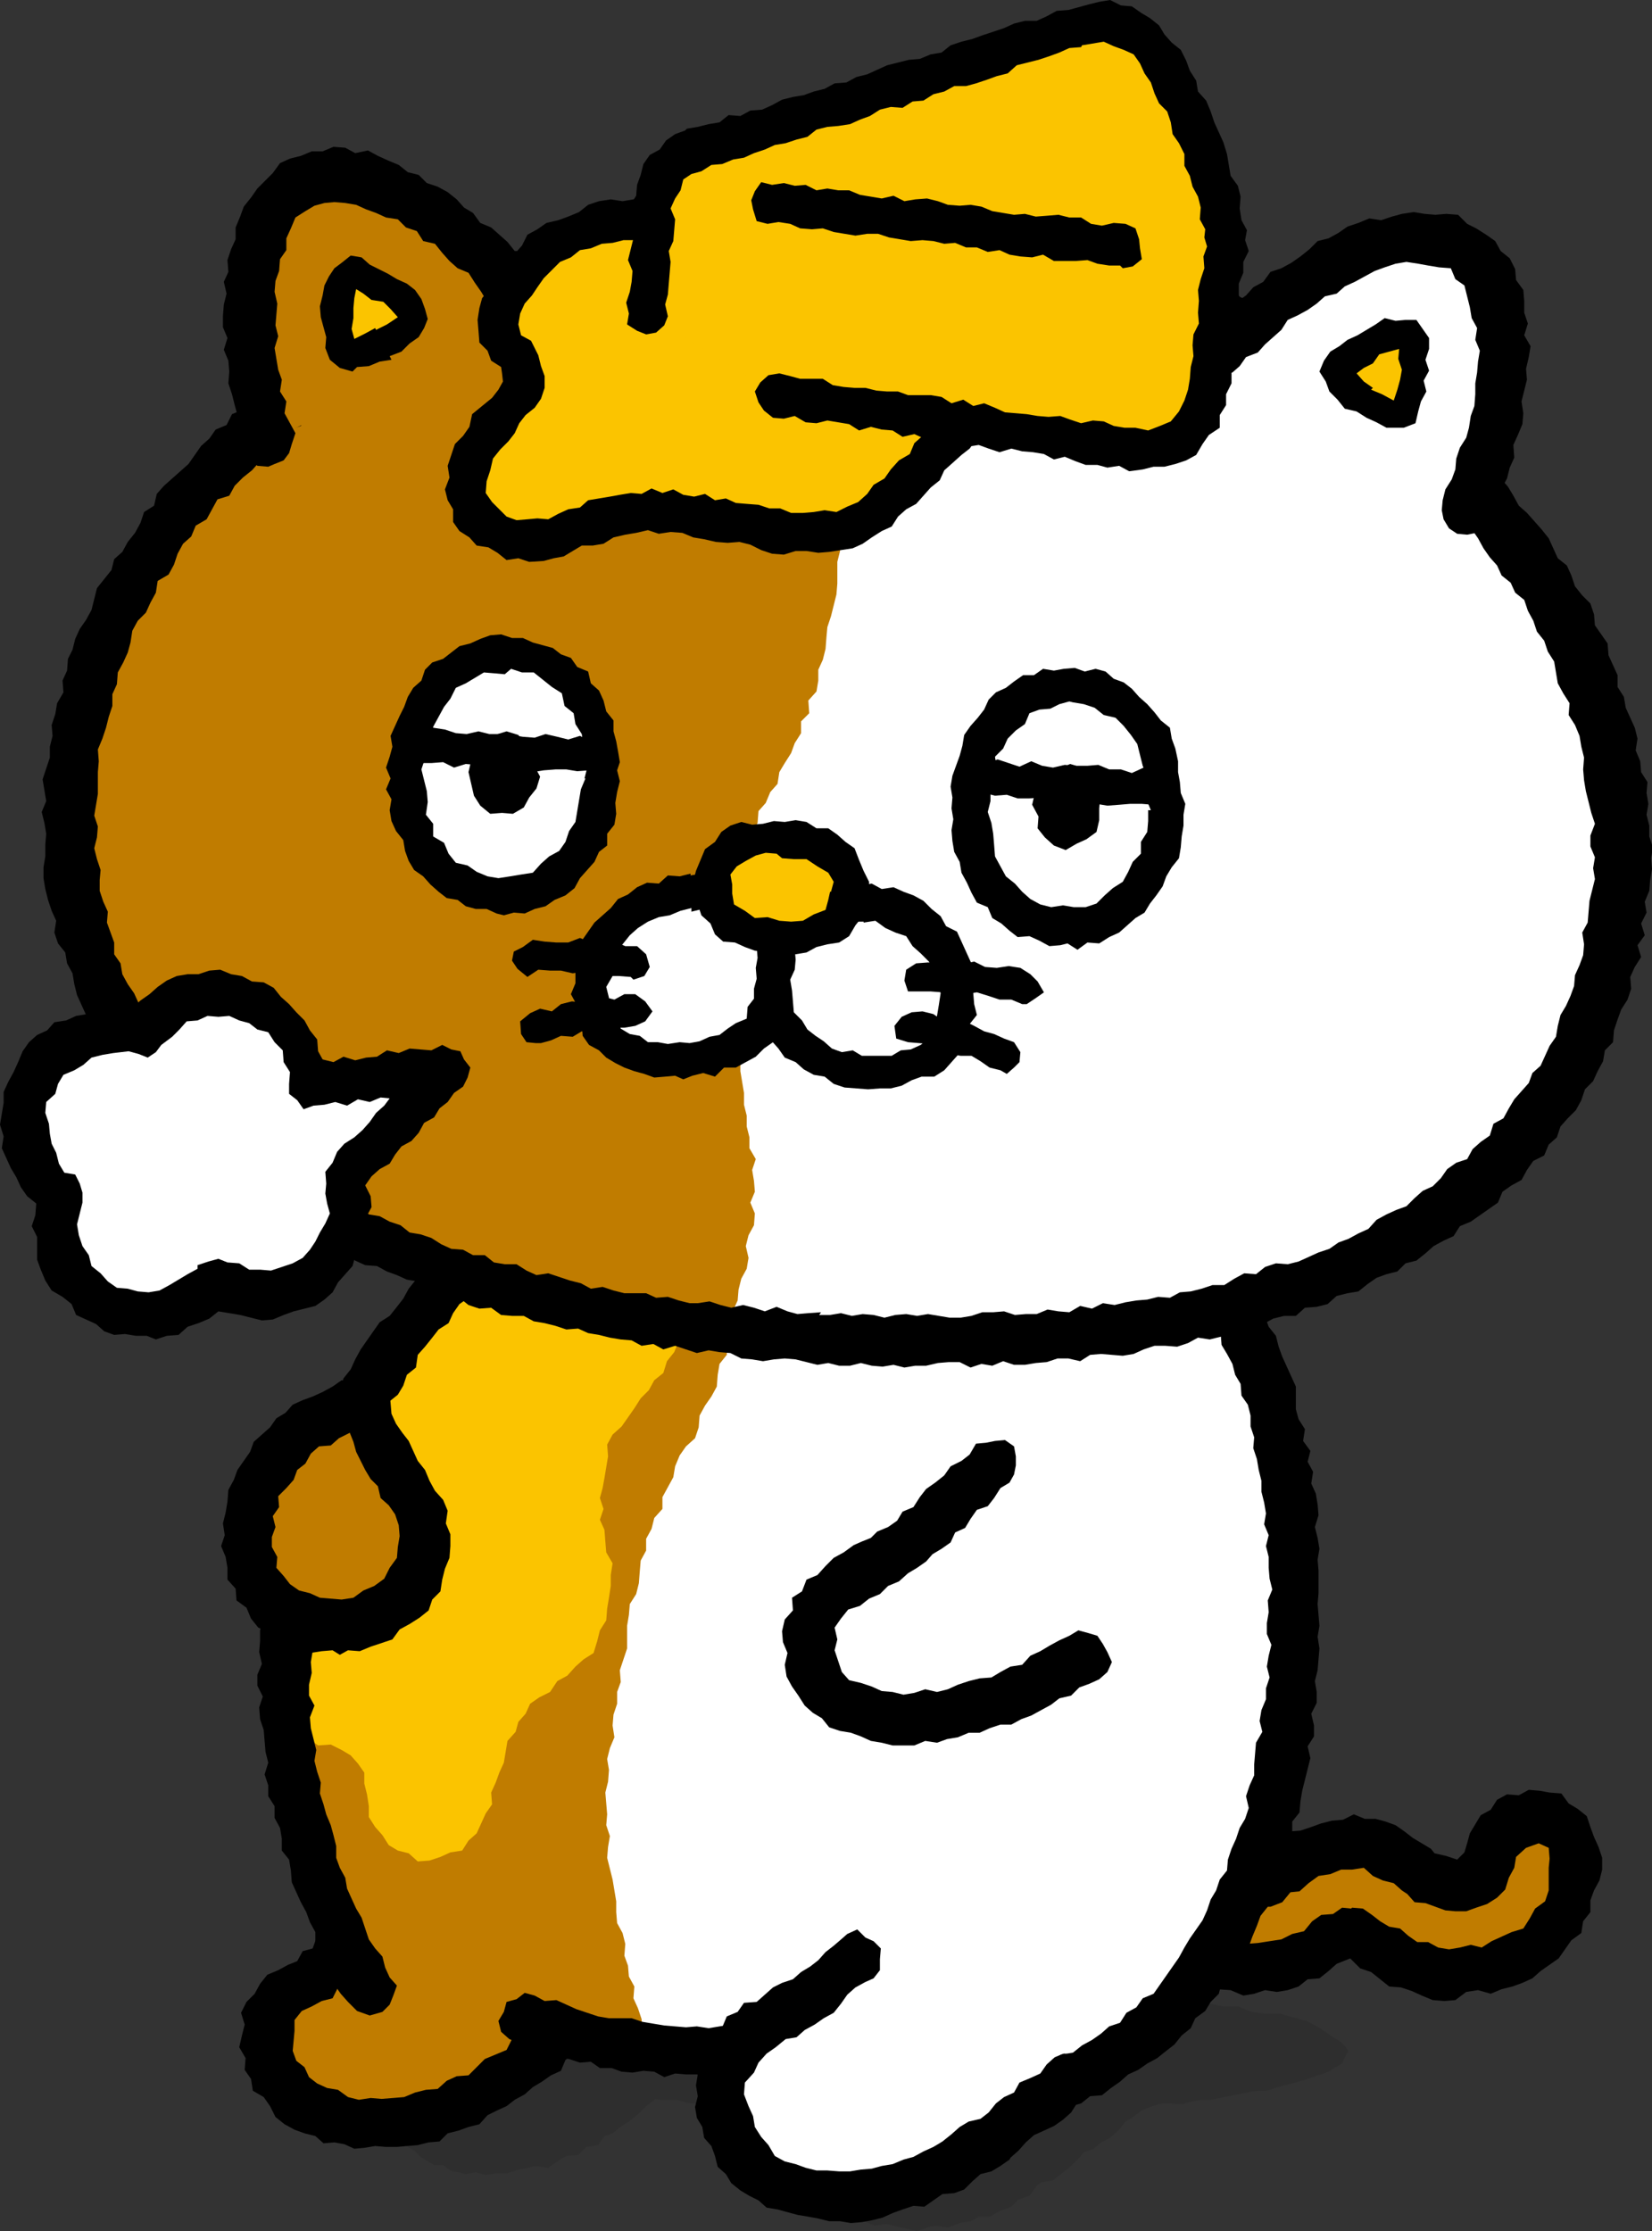 <?xml version="1.0" encoding="utf-8"?>
<!-- Generator: Adobe Illustrator 26.5.3, SVG Export Plug-In . SVG Version: 6.00 Build 0)  -->
<svg version="1.1" id="_レイヤー_2" xmlns="http://www.w3.org/2000/svg" xmlns:xlink="http://www.w3.org/1999/xlink" x="0px"
	 y="0px" viewBox="0 0 182.3 246.2" style="enable-background:new 0 0 182.3 246.2;" xml:space="preserve">
<rect x="0" y="0" width="182.3" height="246.2" fill="#333333" stroke="none"/>
<style type="text/css">
	.st0{opacity:0.1;}
	.st1{fill:#C07C00;}
	.st2{fill:#FFFFFF;}
	.st3{clip-path:url(#SVGID_00000114755572152403937180000017420008152774339517_);}
	.st4{fill:#FBC400;}
</style>
<g id="layout">
	<g>
		<g class="st0">
			<path d="M148.8,226.3c-0.3,0.5-0.5,0.9-0.7,1.4c-0.4,0.2-0.9,0.5-1.3,0.8c-0.5,0.2-0.9,0.4-1.4,0.5c-0.5,0.2-0.9,0.3-1.4,0.5
				c-0.5,0.1-1,0.3-1.4,0.4c-0.5,0.1-1,0.2-1.5,0.4c-0.5,0.1-0.9,0.3-1.4,0.4c-0.5,0-1.1,0-1.6,0.1c-0.5,0.1-1,0.2-1.5,0.3
				c-0.5,0.1-1,0.2-1.5,0.3c-0.5,0.1-1,0.2-1.5,0.3c-0.5,0-1.1,0-1.6,0.1c-0.5,0.1-1,0.2-1.5,0.4c-0.6,0-1.1-0.1-1.7-0.1
				c-0.5,0-1.1,0.1-1.6,0.1c-0.5,0.1-1,0.2-1.5,0.3c-0.6,0-1.1,0-1.6,0.1c-0.5,0.1-1,0.2-1.6,0.3c-0.6,0-1.1,0.1-1.6,0.1
				c-0.6-0.1-1.1-0.1-1.7-0.2c-0.5,0.1-1.1,0.1-1.6,0.2c-0.6,0-1.1,0-1.7,0c-0.6,0-1.1-0.1-1.7-0.1c-0.5,0.1-1.1,0.2-1.6,0.3
				c-0.6,0-1.1,0-1.7-0.1c-0.6,0-1.1,0-1.7,0c-0.6,0-1.1-0.1-1.7-0.1c-0.6,0.1-1.1,0.2-1.7,0.3c-0.6-0.1-1.1-0.2-1.7-0.2
				c-0.6,0.1-1.1,0.2-1.7,0.2c-0.6-0.1-1.1-0.3-1.7-0.4c-0.6,0.1-1.1,0.1-1.7,0.2s-1.1,0.1-1.7,0.2c-0.6-0.1-1.1-0.1-1.7-0.1
				c-0.5-0.1-1.1-0.2-1.6-0.3c-0.6,0-1.1,0-1.7,0c-0.5-0.1-1.1-0.1-1.6-0.2c-0.6,0-1.1-0.1-1.6-0.1c-0.6,0-1.1,0-1.6,0
				c-0.5-0.1-1.1-0.1-1.6-0.1c-0.5,0-1.1-0.1-1.6-0.1c-0.6,0-1.1,0-1.7,0.1c-0.6,0-1.1,0.1-1.7,0.1c-0.5-0.2-1-0.3-1.5-0.5
				c-0.6,0-1.1,0-1.7,0s-1.1,0-1.6,0c-0.5-0.1-1-0.3-1.5-0.4c-0.6,0-1.1,0-1.7,0c-0.5-0.1-1-0.1-1.5-0.2c-0.5-0.1-1-0.3-1.4-0.4
				c-0.5-0.1-0.9-0.3-1.4-0.4c-0.5-0.1-1-0.2-1.5-0.3c-0.5-0.1-1-0.1-1.6-0.2c-0.5-0.1-1-0.2-1.5-0.3c-0.4-0.2-0.9-0.4-1.3-0.6
				s-0.9-0.4-1.4-0.6c-0.4-0.3-0.8-0.6-1.2-0.9c-0.3-0.4-0.6-0.9-0.9-1.3c0.3-0.4,0.7-0.8,1-1.3c0.4-0.3,0.8-0.6,1.1-1
				c0.4-0.2,0.9-0.4,1.3-0.6c0.5-0.2,0.9-0.4,1.4-0.6c0.5-0.2,0.9-0.3,1.4-0.5c0.6,0,1.1,0,1.7,0c0.5-0.1,1-0.2,1.5-0.3
				c0.5-0.2,0.9-0.3,1.4-0.5c0.5-0.1,1-0.3,1.4-0.4c0.5,0,1.1,0,1.6,0c0.5-0.1,1-0.1,1.5-0.2c0.5-0.1,1-0.2,1.5-0.2
				c0.6,0,1.1,0,1.7,0.1c0.5-0.1,1-0.1,1.6-0.2s1.1-0.1,1.6-0.2c0.5,0,1.1,0,1.6-0.1c0.5,0,1.1-0.1,1.6-0.1c0.5-0.1,1.1-0.1,1.6-0.2
				c0.6,0,1.1,0,1.6-0.1c0.6,0,1.1,0,1.6,0c0.5-0.1,1.1-0.1,1.6-0.1c0.6,0,1.1,0,1.7,0c0.6,0,1.1-0.1,1.6-0.1c0.6,0,1.1,0,1.7,0
				c0.6,0,1.1,0,1.7-0.1c0.6,0,1.1,0,1.7,0c0.6,0,1.1-0.1,1.7-0.1c0.6,0,1.1,0,1.7,0c0.6,0,1.1,0,1.7-0.1c0.6-0.1,1.1-0.1,1.7-0.1
				c0.6,0,1.1-0.1,1.7-0.1c0.6,0,1.1,0,1.7,0c0.6,0.1,1.1,0.2,1.6,0.3c0.6,0,1.1,0,1.7,0.1c0.6-0.1,1.1-0.1,1.7-0.1
				c0.6,0,1.1,0.1,1.6,0.1c0.5,0.1,1.1,0.1,1.6,0.2c0.6-0.1,1.1-0.1,1.7-0.2c0.5,0.1,1.1,0.2,1.6,0.3s1.1,0.2,1.6,0.3
				c0.6,0,1.1-0.1,1.7-0.1c0.5,0,1.1,0.1,1.6,0.1c0.5,0.1,1.1,0.1,1.6,0.2c0.5,0.1,1,0.2,1.6,0.2c0.6,0,1.1,0,1.7-0.1
				c0.5,0.1,1,0.2,1.5,0.4c0.5,0,1.1,0,1.6,0c0.5,0.1,1,0.2,1.5,0.3c0.5,0,1.1,0,1.7,0c0.4,0.2,0.9,0.4,1.4,0.6
				c0.5,0.1,1,0.1,1.5,0.2c0.6,0,1.1,0,1.6,0c0.5,0.1,1,0.3,1.5,0.4c0.5,0.1,1,0.3,1.5,0.4c0.4,0.2,0.9,0.5,1.3,0.7
				c0.4,0.3,0.8,0.5,1.2,0.8c0.4,0.3,0.8,0.5,1.2,0.8C148.2,225.5,148.5,225.9,148.8,226.3L148.8,226.3z"/>
			<g>
				<polyline points="50.1,222 49.4,222.9 48.5,223.6 47.5,224.2 46.7,224.9 45.9,225.8 44.7,226.2 44.3,227.3 43.9,228.4 
					43.4,229.4 43.4,230.5 43.6,231.6 44,232.6 44.2,233.8 44.9,234.7 45.5,235.6 46.5,236.2 47.3,236.9 48.3,237.5 49.5,237.5 
					50.3,238.2 51.4,238.5 52.6,238.2 53.6,238.5 54.7,238.4 55.8,238.4 56.9,238.1 57.9,237.9 59,237.6 60.2,237.8 61.1,237.1 
					62,236.6 63.2,236.4 64,235.7 65.1,235.4 65.8,234.4 67,234.2 67.8,233.4 68.7,232.9 69.6,232.2 70.4,231.4 71.3,230.7 
					72,229.9 72.7,229 				"/>
				<polygon points="53.6,240 52.5,239.7 51.4,239.9 49.7,239.5 48.9,238.9 47.9,238.9 46.4,238 45.7,237.3 44.5,236.6 43.7,235.4 
					42.9,234.3 42.7,233 42.2,231.9 42,230.5 42,229.1 42.7,227.8 43.6,225.1 45.1,224.6 45.7,223.9 46.8,223 47.7,222.4 
					48.4,221.9 49,221.1 51.2,222.8 50.4,223.9 49.2,224.8 48.3,225.3 47.6,225.9 46.7,227 45.8,227.3 45.2,229 44.8,229.7 
					44.8,230.4 44.9,231.2 45.4,232.4 45.5,233.2 46,233.8 46.5,234.6 47.3,235.1 48.1,235.8 48.6,236.1 50,236.1 51,237 
					51.4,237.1 52.6,236.8 53.7,237.1 54.6,237 55.6,237 56.6,236.8 57.6,236.5 58.9,236.2 59.8,236.3 60.4,235.9 61.6,235.2 
					62.6,235.1 63.4,234.4 64.3,234.2 65,233.2 66.3,232.9 67.1,232.2 68,231.7 68.7,231.2 69.5,230.3 70.3,229.7 71.6,228.1 
					73.7,229.9 72.1,231.8 71.3,232.4 70.4,233.3 69.4,234.1 68.6,234.6 67.6,235.4 66.7,235.7 66,236.7 64.7,236.9 63.8,237.8 
					62.5,237.9 61.8,238.3 60.5,239.2 59,239 58.3,239.2 57.2,239.4 56,239.8 54.8,239.8 				"/>
			</g>
			<g>
				<polyline points="102,220.4 101.6,221.5 100.6,222.1 99.8,222.8 99.3,224 98.2,224.4 97.5,225.3 96.8,226.2 95.9,226.8 
					94.8,227.1 93.8,227.8 93.3,228.9 92.3,229.4 91.4,230.2 90.8,231.1 90.5,232.2 90.2,233.3 90.2,234.4 90.3,235.5 90.3,236.7 
					90.7,237.7 91.1,238.8 92,239.6 92.3,240.7 93.1,241.4 94,242.1 94.6,243.1 95.6,243.7 96.7,244.1 97.9,243.9 98.9,244.2 
					100,244.5 101.1,244.8 102.2,244.4 103.3,244.1 104.5,244.4 105.5,244 106.6,243.8 107.6,243.3 108.8,243.2 109.8,242.7 
					110.9,242.3 111.7,241.5 112.8,241.2 113.5,240.2 114.4,239.6 115.6,239.3 116.4,238.6 117.3,237.9 118.1,237.1 118.9,236.3 
					119.9,235.9 120.7,235.2 121.8,234.7 122.6,234 123.3,233.1 124.2,232.5 125.1,231.8 126.1,231.3 127.1,231 128,230.3 
					128.9,229.7 129.6,228.8 				"/>
				<polygon points="101.2,246.2 97.8,245.4 96.5,245.6 94.9,244.9 93.6,244.1 93,243.1 92.2,242.4 91.1,241.4 90.7,240.3 
					89.9,239.6 89.4,238.2 88.9,236.9 88.9,235.6 88.8,233.1 89.1,231.9 89.7,230.4 90.3,229.3 91.5,228.2 92.3,227.8 92.7,226.8 
					94.2,225.9 95.3,225.6 95.9,225.1 96.4,224.5 97.3,223.2 98.3,222.9 98.6,222 100.5,220.6 100.7,219.9 103.3,220.9 102.7,222.4 
					100.9,223.7 100.4,225.1 99.1,225.5 98.6,226.3 97.6,227.3 96.5,228.1 95.3,228.4 94.9,228.7 94.3,229.9 93,230.5 92.5,231 
					92.1,231.7 91.8,232.7 91.6,233.4 91.7,235.5 91.7,236.5 92,237.3 92.3,238 93.2,238.8 93.5,239.9 94,240.4 95.1,241.1 
					95.6,242.1 96.2,242.5 96.8,242.7 97.9,242.5 101.1,243.3 101.9,243 103.3,242.7 104.4,242.9 105.3,242.6 106.2,242.5 
					107.2,241.9 108.4,241.9 109.3,241.4 110.1,241.1 110.9,240.3 111.9,240 112.5,239.2 113.8,238.2 115,238 116.4,236.9 
					117.2,236 118.1,235.1 119.2,234.7 120,234 121,233.6 121.5,233 122.4,232 123.4,231.4 124.3,230.6 125.6,230 126.5,229.7 
					127.9,228.7 128.5,227.9 130.7,229.6 129.9,230.7 127.8,232.2 126.6,232.6 125.8,233 124.9,233.7 124.2,234.1 123.5,235 
					122.5,235.9 121.5,236.4 120.7,237.1 119.6,237.5 119.1,238.1 118.2,239 116.2,240.6 114.9,240.8 114.4,241.2 113.6,242.3 
					112.4,242.7 111.6,243.5 110.3,244 109.2,244.6 108,244.6 107.1,245.1 105.9,245.3 104.6,245.8 103.3,245.6 102.6,245.7 				"/>
			</g>
		</g>
		<g>
			<g>
				<polygon class="st1" points="134.8,217.5 136.1,217.2 137.3,217.8 138.5,217.7 139.7,217.7 140.8,217 142,217 143.1,216.6 
					144.1,215.9 145.3,215.6 146.3,215 147,214 148,213.6 149.1,213.7 150.4,214.2 151.7,214.9 152.7,215.5 153.8,215.9 155,216.2 
					155.9,217.1 157.1,217.2 158.2,217.3 159.3,217.9 160.5,217.6 161.7,218 162.8,217.4 163.9,217.2 165.2,217.2 166.2,216.5 
					167.3,216 168.6,215.8 169.7,215.2 170.7,214.4 171.1,213.1 172.3,212.4 172.7,211.2 173.2,210.1 173.3,208.8 174,207.7 
					173.9,206.4 174.2,205.2 173.8,204 173,203.1 172.4,202.1 171.4,201.5 170.5,200.6 169.2,201.1 167.9,200.7 166.9,201.4 
					165.8,202 165.1,203.2 165,204.4 164.4,205.6 163.8,206.7 162.8,207.6 161.8,208.3 160.5,208.6 159.2,208.1 158.1,207.4 
					156.8,207.2 155.9,206.3 154.9,205.7 153.9,205.1 152.9,204.4 151.6,204.3 150.5,203.9 149.4,203.4 148.1,203.7 146.7,203.6 
					145.6,204.5 144.4,204.8 143.1,205.3 142.1,206.2 140.9,206.6 140,207.6 138.8,208.3 137.4,208.2 136.2,207.9 135,208 
					134.1,207.1 132.8,206.7 132,205.9 131.2,204.9 130,204.4 129.4,203.4 128.4,202.6 128,201.5 127.2,200.8 126.1,200.3 
					125.2,199.6 124,199.2 122.8,199.2 121.6,199.1 120.4,199.6 119.6,200.6 118.9,201.6 118.3,202.7 118.3,204 118.8,205.1 
					118.9,206.5 120.1,207 120.9,208.2 122,209 122.8,209.9 123.8,210.6 124.3,211.7 125.4,212.3 126.1,213.3 127,214.1 128,214.8 
					129.2,215.3 130.2,215.9 131.5,216.1 132.6,216.4 133.7,216.7 				"/>
				<path d="M160.6,220.7l-1.2,0.1l-1.3-0.1l-1.2-0.5l-1.1-0.5l-1.2-0.4l-1.3-0.1l-1-0.8l-1-0.8l-1.2-0.4l-1.1-1.1l-1.5,0.6
					l-0.9,0.8l-1,0.8l-1.3,0.1l-1,0.8l-1.2,0.4l-1.2,0.2l-1.3-0.2l-1.2,0.4l-1.2,0.2l-1.4-0.6l-1.5-0.1l-0.1,0.3l-1.2-0.1l-1.1-0.5
					l-1-0.8l-1.2-0.3l-1.2-0.3l-0.9-0.9l-1.1-0.5l-0.9-0.8l-1.2-0.4l-0.9-0.8l-0.9-0.9l-0.8-1l-0.9-0.8l-0.8-1l0-0.1l-0.8-1
					l-0.9-0.8l-1.2-0.5l-0.4-1.2l-0.5-1l-0.2-1.1l-0.6-1.1l0-1.2l0.8-1.1l0.1-1.2l0.6-1l0.5-1.1l1.1-0.6l0.9-0.8l1-0.7l1.2,0.1
					l1.1-0.6l1.2,0.1l1.1,0.6h1.2l1.1,0.4l0.7,1l0.9,0.7l1,0.6l0.4,1.2l1.3,0.5l0.4,1.3l1,0.7l1.1,0.7l0.9,0.9l1.2,0.5l1.3,0.3
					l1.1-0.6l1.1-0.3l0.3-0.9l1.1-0.6l1-0.7l1.3-0.1l1.2-0.4l1.1-0.4l1.2-0.3l1.2-0.1l1.2-0.6l1.2,0.5h1.2l1.1,0.3l1.1,0.4l1,0.7
					l0.9,0.7l1,0.6l1,0.6l0.4,0.5l1.3,0.3l1.2,0.4l0.8-0.8l0.3-1l0.3-1.1l0.6-1l0.6-1l1.1-0.6l0.7-1.1l1.1-0.6l1.3,0.1l1.1-0.6
					l1.2,0.1l1.1,0.2l1.3,0.1l0.8,1.1l1,0.6l1,0.8l0.4,1.2l0.4,1.1l0.5,1.1l0.4,1.2v1.3l-0.3,1.2l-0.6,1.1l-0.4,1.1v1.3l-0.8,1
					l-0.2,1.3l-1.1,0.8l-0.7,1l-0.7,1l-1,0.7l-1,0.7l-0.9,0.8l-1.1,0.5l-1.1,0.4l-1.2,0.3l-1.2,0.5l-1.4-0.4l-1.3,0.2L160.6,220.7
					L160.6,220.7z M149.1,216.2l-0.2,0.1L149.1,216.2z M149.1,210.6l0.1-0.1l1.2,0.1l1,0.7l0.9,0.7l1,0.6l1.2,0.2l0.9,0.8l1,0.7
					l1.2,0l1.1,0.6l1.2,0.2l1.2-0.2l1.2-0.3l1.2,0.3l1.1-0.7l1.1-0.5l1.1-0.5l1.3-0.4l0.7-1.1l0.6-1.1l1.1-0.8l0.4-1.2v-1.3l0-1.2
					l0.1-1l-0.1-1.2l-1.1-0.5l-1.4,0.5l-1.1,1l-0.2,1.2l-0.6,1.1l-0.4,1.3l-0.9,0.9l-1.1,0.7l-1.2,0.4l-1.1,0.4l-1.2,0l-1.1-0.1
					l-1.1-0.4l-1.1-0.4l-1.2-0.1l-0.8-0.9l-0.6-0.4l-0.9-0.8l-1.2-0.3l-1.1-0.5l-1-0.9l-1.3,0.2H148l-1.2,0.5l-1.3,0.2l-1.1,0.8
					l-1,0.9l-1,0.1l-0.9,1.1l-1.3,0.5l-1.4,0l-1.3,0.5l-0.1,0.2l-1.2-0.5l-1.2-0.1l-1.2-0.1l-0.8-1l-1.3-0.1l-0.6-1.2l-1-0.6l-1-0.7
					l-0.7-1l-0.9-0.8l-0.8-0.9l-1-0.5l-0.5-1l-1.1-0.3l-1.1-0.5l-1.1,0.6l-0.9,1.2l0.6,1.5l1.1,0.9l1,1l0.1,0.1l1.2,0.5l0.6,1.2
					l1.1,0.7l1,0.8l1,0.7l0.9,0.9l1,0.8l1.2,0.5l1.2,0.4l1.2,0.5l1.3-0.1l1,0.4l1,0.1l1.3-0.1l1.3-0.2l1.3-0.2l1.2-0.6l1.3-0.3
					l0.9-1.1l1-0.7l1.3-0.1l1-0.7L149.1,210.6L149.1,210.6z"/>
			</g>
			<polygon class="st2" points="92.7,243.6 91.4,243.4 90.1,243.4 88.8,243.3 87.7,242.7 86.4,242.4 85.2,242.1 84.2,241.4 
				83.1,240.8 82,240.2 81.4,239.1 80.6,238.1 80,237.1 79.4,236 78.8,234.9 78.7,233.6 78.6,232.4 78.6,231.2 78.2,230.3 
				78.1,229.3 78.7,227.7 77,227.5 75.7,227.6 74.5,227.7 73.2,227.3 71.9,227.7 70.6,227.5 69.4,227.1 68.2,226.7 66.9,226.5 
				65.7,226.3 64.4,226.3 63.3,225.6 62.4,225.4 61.9,226.2 60.9,226.9 59.9,227.7 59,228.4 58.2,229.4 57,229.8 56,230.5 
				55.2,231.4 53.9,231.7 52.9,232.4 52,233.2 50.8,233.5 49.6,233.8 48.6,234.6 47.4,234.8 46.2,235.3 45,235.4 43.8,235.3 
				42.6,235.8 41.4,235.8 40.1,235.9 39,235.3 37.8,235.2 36.6,235 35.4,234.6 34.3,234.1 33.3,233.4 32.2,233 31.4,232 30.6,231.2 
				29.8,230.3 29.2,229.3 28.9,228.1 28.4,227.1 28.1,225.9 28,224.8 28.2,223.6 28.6,222.4 28.9,221.3 29.3,220 30.5,219.5 
				31.4,218.7 32.5,218.1 33.4,217.5 34.1,216.5 35,215.9 36.1,215.4 36.9,214.6 36.2,213.7 35.6,212.6 35.1,211.5 34.6,210.4 
				34.5,209.1 34,208.1 33.5,206.9 33.6,205.6 33.1,204.5 32.6,203.4 32.3,202.2 31.8,201.1 31.5,199.9 31.2,198.7 30.9,197.5 
				30.7,196.3 30.9,195.1 30.5,193.9 30.6,192.6 30.7,191.4 30.5,190.2 29.9,189 30.4,187.8 30.1,186.6 30.4,185.3 30.2,184.1 
				29.9,182.9 30.2,181.7 30.4,180.5 30.3,179.2 30.4,178 30.5,176.8 30.8,175.6 31.1,174.4 31.3,173.2 31.8,172.1 32,170.9 
				32.1,169.7 32.5,168.5 32.7,167.3 33,166.1 33.6,165 33.9,163.8 34.3,162.7 35.2,161.7 35.3,160.4 35.8,159.3 36.4,158.2 
				36.8,157.1 37.4,156 37.8,154.9 38.5,153.9 39.3,152.9 39.7,151.7 40.6,150.8 41.4,149.9 42.1,148.9 42.6,147.8 43.2,146.7 
				43.9,145.6 44.8,144.8 45.4,143.7 46.3,142.9 47.1,142.2 47.9,141.3 46.7,141 45.7,140.8 44.7,139.9 43.5,139.8 42.3,139.3 
				41.3,138.6 40.1,138.4 38.9,138.1 38,137.1 36.8,136.8 35.7,136.1 34.6,135.6 33.6,134.9 32.4,134.6 31.3,134 30.3,133.4 
				29.5,132.3 28.4,131.7 27.3,131.2 26.5,130.2 25.4,129.6 24.3,129.1 23.7,127.9 22.7,127.3 21.7,126.5 21,125.6 20.2,124.6 
				19.4,123.7 18.2,123.1 17.4,122.3 16.9,121.1 16.1,120.2 15.3,119.2 14.6,118.3 13.7,117.4 13.3,116.3 12.9,115.1 11.9,114.2 
				11.7,113 10.7,112.1 10.5,110.9 10.2,109.7 9.7,108.6 9.1,107.5 8.5,106.4 8.6,105.1 8.1,104 7.6,102.9 7.3,101.7 7.1,100.5 
				7.3,99.3 6.6,98.2 6.7,96.9 6.3,95.7 6.7,94.5 6.5,93.3 6.1,92.1 6.3,90.9 6.2,89.7 6.5,88.5 6.2,87.2 6.2,86 6.7,84.8 6.9,83.6 
				6.7,82.3 7.3,81.2 7.5,80 7.4,78.7 7.6,77.5 8,76.3 8.5,75.1 8.7,73.9 9.1,72.8 9.4,71.5 9.9,70.4 10.3,69.2 11.1,68.2 11.4,67 
				12.1,66 12.9,65 13.3,63.9 14,62.9 14.5,61.7 15.2,60.7 15.8,59.7 16.4,58.5 17,57.5 17.9,56.6 18.3,55.4 19.2,54.5 20,53.5 
				21.1,52.9 21.7,51.7 22.4,50.7 23.2,49.8 24.3,49.2 25.3,48.4 26,47.4 27.1,46.8 27.8,46.1 27.3,45.2 26.8,44 26.9,42.7 
				26.5,41.5 26.8,40.2 26.5,39 26,37.8 26.3,36.5 25.9,35.3 26.4,34.1 26.5,32.8 26,31.6 26.4,30.4 26.8,29.2 27.2,28 27,26.7 
				27.4,25.5 28,24.4 28.5,23.2 28.9,22 30,21.3 30.7,20.3 31.7,19.5 32.7,18.9 34,18.3 35.4,18.1 36.8,17.6 38,17.9 39.2,18 
				40.2,18.7 41.3,19 42.6,19.1 43.7,19.5 44.7,20.1 45.7,20.8 46.7,21.4 47.6,22.2 48.9,22.4 49.8,23.2 50.8,23.9 51.5,24.9 
				52.5,25.6 53.5,26.2 54.4,27.1 55,28.1 56.1,28.7 56.5,29.7 57.4,29.4 58.6,29.2 59.7,28.5 60.9,28.2 62.2,28.1 63.3,27.7 
				64.6,27.6 65.7,27 67,27 68.2,26.7 69.3,26.2 70.5,26 71.8,26.1 73,25.6 74.2,25.7 75.4,25.5 76.6,25.3 77.9,25.3 79.1,25 
				80.3,24.4 81.5,24.7 82.7,24.2 84,24.1 85.2,24.1 86.5,24.3 87.7,24.1 88.9,24 90.2,24.2 91.4,24 92.6,24.2 93.8,24 95,24.5 
				96.2,24.7 97.4,24.5 98.6,24.8 99.8,24.8 101.1,24.6 102.2,25.2 103.5,24.7 104.7,25.1 105.9,25.3 107.1,25.7 108.3,25.7 
				109.6,25.9 110.8,26.2 112,26 113.2,26.4 114.4,26.7 115.6,27.1 116.8,27.4 118.1,27.2 119.1,28.1 120.3,28.2 121.5,28.7 
				122.8,28.7 124,28.9 125.1,29.4 126.2,29.9 127.4,30.3 128.6,30.6 129.6,31.4 130.8,31.6 132.1,31.8 133.2,32.2 134.2,33.1 
				135.4,33.3 136.7,33.6 137.3,33.9 137.9,33.4 138.9,32.7 140.2,32.3 140.8,31.1 141.9,30.5 143.2,30.2 144.2,29.3 145,28.3 
				146.4,28.2 147.4,27.4 148.4,26.7 149.7,26.5 150.8,26 151.9,25.3 153.3,25.6 154.4,24.8 155.7,25 156.9,24.7 158,25.1 
				159.2,24.8 160.2,25.3 161.2,25.9 162.4,26.1 163.4,26.8 164.2,27.9 164.6,29.1 165.7,29.9 165.8,31.2 166,32.4 166.3,33.6 
				166.7,34.8 167.1,36 167.4,37.2 167.1,38.4 167.4,39.7 167.3,40.9 167.1,42.2 166.9,43.4 166.3,44.6 166.6,45.9 166.3,47.1 
				165.8,48.2 165.6,49.5 165.5,50.7 165.2,52 164.3,53 164.4,53.8 165.1,54.3 165.6,55.5 166.4,56.3 167.2,57.3 167.7,58.5 
				168.9,59.1 169.4,60.2 170.3,61.1 170.7,62.3 171.7,63.2 172.4,64.2 173,65.3 173.1,66.6 174.2,67.5 174.5,68.7 174.9,69.9 
				175.5,70.9 175.9,72.1 176.5,73.2 176.7,74.4 177.1,75.6 177.9,76.6 178,77.9 178.3,79.1 178.8,80.2 178.9,81.4 179.5,82.6 
				179.7,83.8 179.8,85 180.1,86.2 180.2,87.4 180.5,88.6 180.7,89.9 180.7,91.1 180.8,92.3 180.8,93.6 180.4,94.8 180.6,96 
				180.5,97.3 180.5,98.5 180.1,99.7 180.2,100.9 180.4,102.1 180.2,103.3 179.7,104.5 179.6,105.7 179,106.8 178.7,108 
				178.7,109.2 178.1,110.3 178,111.6 177.6,112.7 177,113.8 176.7,114.9 175.7,115.9 175.2,116.9 174.8,118.1 174.1,119.1 
				173.8,120.3 172.9,121.1 172.7,122.4 171.9,123.4 170.8,124.1 170.1,125.1 169.3,126 169,127.3 167.9,127.9 167.3,129 
				166.4,129.9 165.3,130.5 164.4,131.2 163.6,132.1 162.5,132.8 161.6,133.5 160.7,134.3 159.7,135 158.8,135.9 157.7,136.4 
				156.8,137.3 155.7,137.8 154.5,138.2 153.4,138.9 152.4,139.5 151.3,140.2 150.2,140.8 149.1,141.4 147.9,141.7 146.7,141.9 
				145.6,142.6 144.5,143.2 143.3,143.6 142,143.7 140.9,144.2 139.8,144.8 138.1,145.1 139.1,146.6 139.3,147.8 139.9,148.8 
				140.1,150 140.4,151.1 141,152.2 141.1,153.4 142,154.4 142.2,155.6 142.5,156.7 142.5,157.9 142.7,159.1 143.2,160.2 
				143.2,161.5 143.2,162.7 143.7,163.8 143.7,165 143.7,166.2 143.7,167.4 143.9,168.6 144,169.8 144.3,171 144.4,172.2 
				144.2,173.4 144.1,174.6 144.5,175.8 144.5,177 144.4,178.2 144.5,179.4 144,180.6 143.9,181.8 144.2,183 143.9,184.1 
				144.1,185.4 143.5,186.5 143.7,187.7 143.7,188.9 143.2,190.1 143.1,191.3 142.9,192.5 142.9,193.7 142.7,194.9 142.7,196.1 
				142.1,197.2 141.7,198.3 141.7,199.6 141.2,200.7 141.4,201.9 140.6,203 140.4,204.1 139.9,205.2 139.6,206.4 139.5,207.6 
				139,208.8 138.3,209.8 138,210.9 137.2,211.9 136.7,213 136.3,214.1 135.8,215.3 135,216.2 134.1,217.1 133.8,218.3 133.1,219.3 
				132.2,220.1 131.7,221.2 130.8,222.1 129.8,222.8 128.8,223.5 128.3,224.7 127.1,225.1 126.2,225.9 125.4,226.9 124.4,227.6 
				123.3,228 122.3,228.6 121.3,229.4 120.1,229.8 119,230.1 118.9,230.4 117.9,231.1 116.9,231.7 116.2,232.7 115.2,233.4 
				114.2,234 113.4,234.9 112.5,235.7 111.3,236.1 110.6,237.1 109.7,237.9 108.5,238.3 107.4,238.9 106.4,239.5 105.4,240.2 
				104.2,240.5 103.2,241.2 102.1,241.7 100.8,241.8 99.7,242.2 98.7,243 97.5,243.1 96.3,243.3 95,243.3 93.8,243.3 			"/>
			<g>
				<defs>
					<polygon id="SVGID_1_" points="92.7,243.7 91.4,243.8 90.1,243.7 88.8,243.3 87.6,242.8 86.4,242.5 85,242.5 84,241.7 
						83.1,240.8 82,240.3 81.4,239.1 80.8,238.1 79.9,237.1 79.2,236.1 79.2,234.8 78.4,233.7 78.2,232.5 78.1,231.2 78.5,230.3 
						78.4,229.3 78.5,227.9 77,227.4 75.7,227.4 74.5,227.7 73.2,227.8 71.9,227.5 70.7,226.9 69.4,226.9 68.1,227 66.9,226.4 
						65.7,226.3 64.5,225.9 63.1,226.1 62.5,225.8 61.9,226.3 60.9,227 60.1,227.8 59.1,228.5 58.1,229.2 57,229.8 56,230.5 
						55.3,231.6 54,231.9 53,232.5 51.8,232.9 50.9,233.8 49.8,234.3 48.4,234.2 47.4,234.8 46.2,235 45,235.5 43.8,235.4 
						42.6,235.7 41.4,235.9 40.2,235.4 38.9,235.7 37.7,235.4 36.6,234.7 35.3,234.7 34.1,234.4 33.3,233.5 32.2,232.9 31.1,232.3 
						30.7,231.1 29.5,230.5 29.5,229.2 28.9,228.2 28.4,227.1 28.4,225.9 28.3,224.8 28.4,223.6 28.3,222.3 29,221.3 29.2,219.9 
						30.2,219.1 31.2,218.3 32.5,218.1 33.5,217.6 34.4,216.9 35.3,216.2 36.2,215.4 36.4,214.5 36.4,213.6 35.8,212.6 35.3,211.5 
						34.8,210.4 34.5,209.2 34.2,208 33.8,206.8 33.3,205.7 33.1,204.5 32.3,203.5 32.3,202.2 32,201 31.6,199.9 31.3,198.7 
						31.2,197.5 30.9,196.3 31,195 30.4,193.9 30.3,192.7 30.7,191.4 30.1,190.2 30.2,189 30.2,187.8 29.8,186.6 30.4,185.3 
						30.3,184.1 30.1,182.9 30.5,181.7 30.6,180.5 30.5,179.3 30.3,178 30.4,176.8 30.8,175.6 31.3,174.5 31.6,173.3 31.4,172 
						32,170.9 31.9,169.6 32.6,168.5 32.8,167.3 33.1,166.1 33.5,165 34,163.9 34.2,162.6 34.7,161.5 35.3,160.4 35.8,159.3 
						36.1,158.1 37.2,157.3 37.7,156.2 38.3,155.1 38.4,153.8 39.6,153.1 40.1,152 40.8,151 41.1,149.7 42.1,148.9 42.8,147.9 
						43.3,146.8 44.3,146 45.1,145.1 45.5,143.8 46.3,142.9 47.2,142.3 47.9,141.3 46.8,140.9 45.8,140.5 44.6,140.3 43.4,140.1 
						42.4,139.2 41.2,139 40,138.6 39.1,137.7 37.8,137.5 36.9,136.5 35.6,136.5 34.5,135.9 33.6,135 32.4,134.6 31.3,134 30.5,133 
						29.5,132.2 28.6,131.5 27.2,131.3 26.6,130.1 25.5,129.5 24.6,128.7 23.5,128.2 22.8,127.1 21.8,126.5 21,125.5 20.1,124.7 
						19,124.1 18.2,123.1 17.4,122.3 17,121 15.8,120.4 15.5,119.1 14.7,118.2 14.2,117.1 13.4,116.2 12.5,115.3 12.2,114.1 
						11.5,113.1 11,112 10.4,110.9 9.7,109.9 9.6,108.6 9.3,107.4 8.5,106.4 8.3,105.2 7.9,104.1 7.6,102.9 7.5,101.7 6.9,100.6 
						6.9,99.3 7.1,98.1 6.6,96.9 6.8,95.7 6.2,94.5 6.3,93.3 6.5,92.1 6.3,90.9 6.6,89.7 6.2,88.5 6.1,87.2 6.5,86 6.7,84.8 
						6.4,83.5 7,82.4 6.9,81.1 7.2,79.9 7.8,78.8 7.6,77.4 8.2,76.3 8.4,75.1 9.2,74.1 9.5,72.9 9.6,71.6 10.1,70.5 10.5,69.3 
						10.9,68.2 11.7,67.2 12.3,66.1 12.6,64.9 13.2,63.8 14,62.8 14.5,61.7 14.9,60.5 16,59.8 16.2,58.4 17.1,57.5 17.7,56.4 
						18.5,55.5 19.1,54.4 20.2,53.8 20.8,52.6 21.8,51.9 22.7,51.1 23.6,50.2 24.3,49.2 25.2,48.4 25.8,47.2 26.7,46.3 27.2,45.9 
						27.2,45.2 27.1,44 26.6,42.8 26.9,41.5 26.6,40.3 26.1,39.1 26.3,37.8 26.2,36.5 26.4,35.3 26.4,34.1 26,32.8 26.6,31.6 
						26.2,30.3 26.3,29.1 26.9,27.9 27.4,26.8 27.5,25.5 27.8,24.3 28.2,23.1 29.3,22.3 29.6,21 30.7,20.2 31.6,19.4 32.7,18.8 
						34.1,18.5 35.4,18.1 36.8,17.8 38,17.7 39.1,18.1 40.3,18.3 41.4,18.9 42.4,19.4 43.7,19.6 44.8,19.9 45.8,20.6 46.6,21.5 
						47.9,21.7 48.8,22.6 49.6,23.5 50.8,23.9 51.5,24.9 52.4,25.7 53.5,26.2 54.4,27 55,28.1 56,28.9 56.5,29.6 57.4,29.5 
						58.5,28.8 59.8,28.8 60.9,28.1 62.1,27.9 63.3,27.6 64.5,27.3 65.7,27.2 66.8,26.4 68,26.2 69.4,26.5 70.6,26.2 71.7,25.6 
						73,25.7 74.1,25.2 75.4,25.5 76.6,25.1 77.9,25.2 79.1,24.8 80.3,24.9 81.5,24.5 82.8,24.7 84,24.7 85.2,24.6 86.5,24.4 
						87.7,24.2 88.9,24.2 90.2,24.1 91.4,24.4 92.6,24.5 93.8,24.2 95,24.6 96.2,24.4 97.4,24.5 98.6,24.8 99.8,24.4 101.1,24.6 
						102.2,25.1 103.5,25.2 104.7,25 105.9,25.4 107.2,25.3 108.3,25.8 109.6,25.6 110.8,26.1 112,26.1 113.2,26.4 114.4,26.8 
						115.5,27.2 116.7,27.5 118,27.5 119.2,27.7 120.4,28.2 121.5,28.7 122.8,28.7 124,28.9 125.1,29.3 126.2,30 127.3,30.5 
						128.6,30.5 129.7,31.3 130.8,31.7 132,31.9 133.3,32.2 134.4,32.7 135.5,33.2 136.5,34 137.3,34.1 138.1,33.7 139,32.8 
						139.9,31.9 140.9,31.1 141.9,30.4 142.9,29.7 144.2,29.3 145.2,28.7 146.4,28.2 147.4,27.4 148.5,26.9 149.7,26.4 150.9,26.1 
						152.1,25.7 153.2,25.1 154.4,24.7 155.7,24.6 156.9,24.9 158.1,24.7 159.2,25.1 160.2,25.4 161.2,25.8 162.1,26.5 163.3,27 
						164,28 165,28.8 165.5,30 166.1,31 166.1,32.4 166.3,33.6 167,34.7 166.7,36 167.3,37.2 167.4,38.4 167.3,39.7 166.8,40.9 
						167,42.2 166.9,43.4 166.7,44.6 166.7,45.9 165.9,47 165.9,48.3 165.3,49.4 165.2,50.6 164.7,51.8 164.8,53.1 164.4,53.8 
						164.8,54.5 165.6,55.4 166.2,56.5 167.1,57.4 167.9,58.3 168.9,59.1 169.4,60.3 170.1,61.3 170.8,62.3 171.2,63.5 172,64.5 
						172.6,65.5 173.3,66.5 173.9,67.6 174.4,68.7 175.3,69.7 175.2,71 175.8,72.2 176.7,73.1 176.9,74.3 177.6,75.4 177.5,76.7 
						177.9,77.9 178.6,79 178.6,80.2 179,81.4 179.6,82.5 179.7,83.8 180.1,85 179.7,86.3 180.4,87.4 180.1,88.7 180.5,89.9 
						180.8,91.1 180.4,92.3 180.6,93.6 180.9,94.8 180.8,96 180.7,97.3 180.6,98.5 180.5,99.7 180,100.8 180.1,102.1 179.7,103.3 
						179.7,104.5 179.7,105.7 179.2,106.8 178.8,108 178.5,109.2 178,110.3 177.5,111.4 177.3,112.6 177.1,113.8 176.2,114.8 
						176.2,116.1 175.7,117.2 175.2,118.3 174.4,119.3 173.8,120.3 173.3,121.4 172.7,122.5 171.8,123.3 171.2,124.4 170.4,125.3 
						169.6,126.2 168.6,127 167.9,127.9 167.3,129 166.5,130 165.4,130.5 164.8,131.6 163.7,132.3 162.7,133 161.7,133.7 
						160.9,134.7 159.6,134.9 158.9,135.9 157.6,136.3 156.6,136.9 155.7,137.9 154.5,138.1 153.6,139.1 152.5,139.7 151.3,140.2 
						150.2,140.8 149.1,141.4 148,141.9 146.8,142.1 145.7,142.7 144.4,142.9 143.2,143.2 142,143.6 140.9,144.2 139.6,144.3 
						138.3,145.2 138.6,146.8 139.5,147.7 140,148.8 140.5,149.8 140.5,151.1 141,152.2 141.2,153.4 141.9,154.4 142.2,155.6 
						142.4,156.8 142.6,157.9 142.8,159.1 142.6,160.4 142.9,161.5 143,162.7 143.6,163.8 143.8,165 143.6,166.2 143.5,167.4 
						143.9,168.6 144.2,169.8 143.8,171 144,172.2 143.9,173.4 144,174.6 144.5,175.8 144.4,177 144.4,178.2 144,179.4 144.3,180.6 
						144,181.8 143.9,182.9 144.3,184.2 143.6,185.3 143.5,186.5 143.7,187.7 143.3,188.9 143.4,190.1 143.2,191.3 143.2,192.5 
						142.9,193.7 142.8,194.9 142.2,196 142.3,197.2 142.3,198.5 141.8,199.6 141.4,200.7 141.2,201.9 141,203.1 140.2,204.1 
						140.2,205.3 139.4,206.3 139.3,207.6 139.1,208.8 138.3,209.8 137.7,210.8 137.3,212 136.6,213 136,214 135.7,215.2 
						135.1,216.2 134.4,217.2 133.7,218.2 132.9,219.1 132.2,220.1 131.7,221.2 130.5,221.8 130.1,223.1 128.9,223.6 128.1,224.5 
						127.2,225.2 126.1,225.9 125.4,226.9 124.5,227.7 123.4,228.2 122.3,228.7 121.3,229.4 120.1,229.7 119.2,230.6 118.7,230.2 
						117.8,230.9 117.2,232.1 116.1,232.6 115.1,233.3 114.2,234 113.3,234.7 112.6,235.8 111.3,236.1 110.7,237.2 109.6,237.8 
						108.3,238.1 107.6,239.1 106.3,239.4 105.3,240.1 104.1,240.4 103.1,241 102.2,241.9 101,242.2 99.7,242.2 98.6,242.6 
						97.4,243.1 96.3,243.3 95,243.3 93.9,243.6 					"/>
				</defs>
				<clipPath id="SVGID_00000096745971192690239510000002608920815096372874_">
					<use xlink:href="#SVGID_1_"  style="overflow:visible;"/>
				</clipPath>
				<g style="clip-path:url(#SVGID_00000096745971192690239510000002608920815096372874_);">
					<polyline class="st1" points="89.5,45.8 90.4,46.7 90.7,47.9 91.4,48.9 91.9,50 91.7,51.3 92,52.5 92.3,53.6 92.5,54.8 
						92.7,56 92.9,57.2 93,58.4 92.7,59.6 92.7,60.8 92.4,62 92.4,63.2 92.4,64.4 92.3,65.6 92,66.8 91.7,68 91.3,69.2 91.2,70.3 
						91.1,71.6 90.8,72.8 90.3,73.9 90.3,75.1 90.1,76.3 89.2,77.3 89.3,78.7 88.4,79.6 88.4,80.9 87.7,82 87.3,83.1 86.6,84.2 
						86,85.2 85.8,86.5 85,87.4 84.5,88.6 83.7,89.5 83.6,90.8 83.1,91.9 82.4,92.9 81.9,94 82,95.3 81.5,96.5 81.4,97.7 81.3,98.9 
						80.8,100.1 80.8,101.3 80.6,102.5 80.6,103.7 80.5,104.9 80.8,106.1 80.3,107.3 80.8,108.5 80.7,109.8 81.1,110.9 81.2,112.2 
						81.1,113.4 81.4,114.6 81.3,115.8 81.7,117 81.7,118.2 81.9,119.4 82.1,120.6 82.1,121.9 82.4,123.1 82.4,124.3 82.7,125.5 
						82.7,126.7 83.4,127.9 83,129.1 83.2,130.3 83.3,131.5 82.8,132.7 83.3,133.9 83.2,135.2 82.6,136.3 82.3,137.5 82.6,138.8 
						82.4,140 81.8,141.1 81.5,142.3 81.4,143.5 80.9,144.6 80.8,145.9 80.4,147 80.3,148.2 80.2,149.5 79.4,150.5 79.2,151.7 
						79.1,153 78.5,154.1 77.8,155.1 77.2,156.2 77.1,157.5 76.7,158.7 75.7,159.6 75,160.6 74.5,161.8 74.3,163 73.7,164.1 
						73.1,165.2 73.1,166.5 72.2,167.5 71.9,168.7 71.3,169.8 71.3,171.1 70.7,172.2 70.6,173.4 70.5,174.7 70.2,175.9 69.5,177 
						69.4,178.2 69.2,179.4 69.2,180.7 69.2,181.9 68.8,183.1 68.4,184.3 68.5,185.6 68.1,186.7 68.1,188 67.7,189.2 67.6,190.4 
						67.8,191.7 67.3,192.9 67,194.1 67.2,195.3 67.1,196.6 66.8,197.8 66.9,199 67,200.2 66.9,201.4 67.3,202.6 67.1,203.8 67,205 
						67.3,206.2 67.6,207.4 67.8,208.6 68,209.8 68,211 68.1,212.2 68.7,213.3 69,214.5 68.9,215.8 69.3,216.9 69.4,218.1 70,219.2 
						69.9,220.5 70.4,221.6 70.8,222.8 70.9,224 71.2,225.2 71.9,226.2 72.1,227.4 72.3,228.6 72.6,229.8 73.2,230.9 73.8,231.9 
						74.3,233.1 74.3,234.3 74.9,235.4 75.4,236.5 75.3,237.8 76.1,238.8 75.9,240.1 76.6,241.2 76.8,242.4 77.1,243.6 77.5,244.7 
						77.8,245.9 77.5,247.2 77.8,248.3 76.6,248.1 75.4,248.2 74.2,248.6 72.9,248.3 71.7,248.2 70.5,248.3 69.3,248.1 68.1,248.6 
						66.8,248.6 65.6,248.2 64.4,248.4 63.2,248.2 62,248.6 60.7,248.2 59.5,248.5 58.3,248.6 57.1,248.8 55.9,248.9 54.6,248.5 
						53.4,248.8 52.2,248.6 51,248.3 49.8,248.4 48.5,248.4 47.3,248.9 46.1,248.7 44.9,248.6 43.7,248.5 42.4,249 41.2,248.6 
						40,248.9 38.8,248.8 37.6,248.4 36.3,249 35.1,248.5 33.9,248.5 32.7,249 31.5,248.9 30.2,249 29,248.8 27.8,249.1 26.6,249 
						25.3,249.1 24.1,248.8 22.9,249.1 21.7,248.8 20.4,249 19.2,248.8 18,248.7 16.8,249.2 15.5,248.8 14.3,249.1 13.1,249 
						11.9,249.3 10.6,249 9.4,249.1 8.2,248.7 7.1,248.1 6.1,247.5 4.9,247.1 4,246.2 2.6,246.2 1.5,245.7 0.4,245.3 -0.6,244.5 
						-1.7,243.9 -2.9,243.7 -3.9,243 -5,242.5 -6.3,242.3 -7.3,241.6 -8.5,241.1 -9.5,240.4 -10.8,240.4 -11.9,239.8 -12.8,238.8 
						-14.1,238.7 -15.2,238.3 -16.2,237.5 -17.5,237.3 -18.5,236.6 -19.6,236.1 -20.7,235.7 -22,235.4 -23,234.7 -24.1,234.2 
						-25.2,233.6 -26.3,233 -27.4,232.6 -28.1,231.6 -28.9,230.7 -29.5,229.6 -29.8,228.4 -30.8,227.6 -31.4,226.5 -31.9,225.3 
						-32.6,224.4 -33,223.2 -34,222.4 -34.4,221.2 -35.1,220.2 -35.8,219.2 -36.5,218.2 -37.2,217.2 -37.6,216 -38.5,215.1 
						-39.2,214.1 -39.4,212.9 -40.1,211.8 -40.7,210.8 -41.8,210 -42,208.7 -43,207.9 -43.7,206.9 -44.2,205.8 -44.7,204.6 
						-45.6,203.8 -46.2,202.7 -46.7,201.6 -47.4,200.6 -47.9,199.5 -48.5,198.4 -49.3,197.4 -50.1,196.5 -50.3,195.2 -51,194.2 
						-52,193.4 -52.3,192.1 -53.1,191.2 -53.8,190.2 -54.5,189.2 -55.2,188.2 -55.8,187.1 -56.3,186 -56.9,184.9 -57.6,183.9 
						-57.6,182.7 -57.7,181.5 -57.3,180.3 -57.6,179.1 -57.2,177.9 -57.2,176.7 -57,175.5 -57.1,174.2 -56.6,173.1 -56.7,171.8 
						-56.7,170.6 -56.3,169.4 -56,168.2 -56.6,167 -56,165.8 -56.1,164.6 -56.2,163.3 -56,162.1 -55.9,160.9 -55.3,159.8 
						-55.6,158.5 -55.3,157.3 -55.6,156.1 -55,154.9 -55.4,153.7 -55.2,152.5 -54.9,151.3 -55.1,150 -54.7,148.9 -54.4,147.7 
						-54.2,146.5 -54.1,145.2 -54.3,144 -54.1,142.8 -54.1,141.6 -54,140.4 -54,139.2 -53.7,138 -54,136.7 -53.8,135.5 -53.7,134.3 
						-53.7,133.1 -53.1,131.9 -53.2,130.7 -53.2,129.5 -52.9,128.3 -53,127 -53,125.8 -52.6,124.6 -52.9,123.4 -52.7,122.2 
						-52.4,121 -52.2,119.8 -52.2,118.6 -52.1,117.4 -52,116.2 -51.6,115 -51.6,113.8 -52,112.5 -51.6,111.3 -51.4,110.1 
						-51.2,108.9 -51.2,107.7 -51.1,106.5 -51.3,105.2 -50.9,104 -51.2,102.8 -51.1,101.6 -50.7,100.4 -50.4,99.2 -50.4,98 
						-50.6,96.7 -50.1,95.6 -49.9,94.3 -50.3,93.1 -49.8,91.9 -49.8,90.7 -49.6,89.5 -49.5,88.3 -49.5,87.1 -49.7,85.8 -49.2,84.6 
						-49.2,83.4 -49,82.2 -49.4,80.9 -49.1,79.8 -49.2,78.5 -48.6,77.3 -48.7,76.1 -48.8,74.9 -48.6,73.7 -48.7,72.5 -48.3,71.3 
						-48.3,70.1 -48.4,68.8 -48.2,67.6 -47.7,66.4 -47.5,65.2 -47.9,64 -47.6,62.8 -47.5,61.6 -47.6,60.3 -47.6,59.1 -47.4,57.9 
						-46.9,56.7 -46.7,55.5 -46.6,54.3 -46.6,53.1 -46.8,51.9 -46.3,50.7 -46.4,49.4 -46.7,48.2 -46.2,47 -46.3,45.8 -46.3,44.5 
						-46.1,43.3 -46.1,42.1 -46,40.9 -45.3,39.7 -45.6,38.5 -45.2,37.3 -45.5,36 -45.3,34.8 -45,33.6 -44.9,32.4 -45.1,31.2 
						-45.1,29.9 -44.6,28.8 -43.8,28 -43,27 -41.9,26.5 -40.9,25.7 -40.1,24.8 -39.1,24.1 -37.9,23.6 -37,22.8 -36,22.1 -35.2,21.1 
						-34,20.7 -33,20 -32,19.2 -31.4,18 -30.1,17.7 -29.4,16.7 -28.1,16.3 -27.5,15.1 -26.3,14.6 -25.2,14 -24.5,13 -23.3,12.4 
						-22.4,11.7 -21.6,10.7 -20.5,10.2 -19.5,9.4 -18.6,8.5 -17.6,7.9 -16.7,7 -15.5,6.6 -14.6,5.8 -13.7,4.9 -12.8,4 -11.8,3.4 
						-10.8,2.7 -9.8,1.9 -8.9,0.9 -7.6,1.3 -6.4,0.7 -5.2,1.2 -4,1 -2.8,0.7 -1.6,1.1 -0.4,0.7 0.8,0.5 2.1,1 3.3,1 4.5,0.7 
						5.7,0.4 6.9,0.7 8.1,0.3 9.3,0.5 10.6,0.6 11.8,0.4 13,0.2 14.2,0.2 15.4,0.2 16.6,0.5 17.8,0 19,0 20.3,0 21.5,0.4 22.7,0 
						23.9,0.1 25.1,0.1 26.3,-0.2 27.5,-0.3 28.8,0.3 30,-0.4 31.2,-0.4 32.4,-0.3 33.6,-0.2 34.8,-0.3 36.1,0 37.3,-0.1 38.5,-0.3 
						39.7,-0.3 40.9,-0.6 42.1,-0.5 43.4,-0.3 44.6,-0.5 45.8,-0.7 47,-0.6 48.2,-0.8 49.5,-0.6 50.7,-0.9 51.9,-0.8 53.1,-0.5 
						54.3,-0.9 55.5,-0.9 56.8,-1.1 58,-1 59.2,-1 60.4,-1 61.4,-0.2 62.6,0.4 63.5,1.2 64.2,2.3 65.1,3.2 66,4 67.3,4.5 68.4,5.1 
						69,6.3 70.3,6.8 70.7,8 71,9.2 71.8,10.1 72.1,11.3 72.8,12.3 73.5,13.3 73.9,14.5 74.6,15.5 75.1,16.6 75.6,17.7 76,18.8 
						76.7,19.8 77.2,20.9 77.4,22.2 78,23.2 79,24 79.3,25.2 79.8,26.4 80.7,27.3 80.7,28.6 81.7,29.5 81.8,30.7 82.5,31.7 
						82.8,32.9 83.4,34 84.2,34.9 84.7,36 85.5,37 85.8,38.2 86.6,39.1 87.2,40.2 87.6,41.4 87.9,42.5 88.6,43.5 88.9,44.8 
						89.8,45.7 					"/>
					<polygon class="st4" points="29.4,151.2 28.6,152.2 28.3,153.4 28,154.6 27.5,155.7 27.5,156.9 26.9,158 27.1,159.3 
						26.4,160.4 26.6,161.6 26.2,162.8 26.2,164.1 26.4,165.3 26,166.5 26.2,167.7 26.2,168.9 26.4,170.1 27.2,171.2 27.3,172.4 
						28.2,173.4 28.5,174.6 29.4,175.4 29.8,176.5 30.1,177.7 29.7,178.9 29.4,180.1 28.8,181.2 28.5,182.4 28,183.5 28.3,184.8 
						27.8,186 28.2,187.1 28.2,188.3 28.2,189.4 27.8,190.5 28.1,191.7 28.9,192.6 30.1,191.8 31.4,191.5 32.8,191.9 34,191.8 
						35.1,192.6 36.5,192.5 37.7,193.1 38.7,193.7 39.5,194.6 40.2,195.6 40.2,196.8 40.5,198 40.7,199.3 40.7,200.5 41.4,201.6 
						42.2,202.5 42.9,203.6 43.9,204.2 45.1,204.5 46.1,205.4 47.4,205.3 48.6,204.9 49.7,204.4 51,204.2 51.7,203.1 52.6,202.3 
						53.1,201.2 53.6,200.1 54.3,199.1 54.2,197.8 54.7,196.7 55.1,195.6 55.6,194.5 55.8,193.3 56,192.1 56.9,191.1 57.2,190 
						58,189.1 58.5,188 59.5,187.3 60.7,186.7 61.5,185.5 62.6,184.9 63.5,183.9 64.4,183.1 65.5,182.4 65.9,181.1 66.2,179.9 
						66.9,178.8 67,177.5 67.2,176.3 67.4,175 67.4,173.8 67.6,172.5 66.9,171.3 66.8,170.1 66.7,168.8 66.2,167.7 66.6,166.5 
						66.2,165.3 66.5,164.2 66.7,163.1 66.9,161.9 67.1,160.7 67,159.4 67.6,158.3 68.6,157.4 69.3,156.4 70,155.4 70.7,154.3 
						71.6,153.4 72.2,152.3 73.2,151.5 73.6,150.2 74.4,149.2 74.9,148 73.9,147.2 73,146.5 72,145.8 70.9,145.4 69.7,145.1 
						68.7,144.4 67.5,144.2 66.3,143.9 65.2,143.6 64,143.5 62.9,142.8 61.8,142.4 60.6,142.2 59.4,142.2 58.2,142.1 57,141.9 
						55.8,141.5 54.6,141.4 53.5,140.9 52.3,140.7 51.1,140.4 49.9,140.5 48.7,140.2 47.5,140.1 46.4,139.4 45.2,139.2 44,139.5 
						42.8,139 41.6,139.1 40.5,138.7 39.3,139.1 38.6,140.2 37.5,140.8 36.5,141.5 35.9,142.6 34.7,143.1 33.9,144.1 33.4,145.3 
						32.3,145.9 31.7,147 30.8,147.8 30.4,149 29.7,150 					"/>
				</g>
			</g>
			<path d="M102.2,150.7l-1.2,0l-1.2,0.2l-1.2-0.3l-1.2,0.2l-1.2-0.1l-1.2-0.3l-1.2,0.3h-1.2l-1.2-0.3l-1.2,0.2l-1.2-0.3l-1.2-0.3
				l-1.2-0.1l-1.2,0.1l-1.2,0.2l-1.2-0.2l-1.2-0.1l-1.2-0.6l-1.2-0.1l-1.2-0.2l-1.3,0.3l-1.2-0.4l-1.2-0.4l-1.3,0.4l-1.1-0.6
				l-1.3,0.2l-1.1-0.6l-1.2-0.1l-1.2-0.2l-1.2-0.3l-1.2-0.2l-1.1-0.5l-1.3,0.1l-1.2-0.4l-1.2-0.3l-1.2-0.2l-1.1-0.6l-1.3,0l-1.2-0.1
				l-1.1-0.8l-1.3,0.1l-1.2-0.4l-1-0.8l-1.1-0.5l-1.2-0.3l-1.2-0.4l-1.1-0.6l-1.2-0.2l-1.1-0.5l-1.1-0.4l-1.1-0.6l-1.3-0.1l-1.1-0.5
				l-1-0.7l-1-0.8l-1.2-0.3l-1.1-0.5l-1-0.8l-1.1-0.5l-1.2-0.3l-1-0.8l-0.8-1.1l-1.2-0.4l-0.9-0.8l-0.9-0.9l-1.3-0.3l-0.7-1.1
				l-1.1-0.6l-1-0.7l-0.9-0.9l-0.8-0.9l-1.1-0.7l-0.6-1.1l-0.9-0.8l-0.8-0.9l-0.7-1l-1-0.8l-0.9-0.8l-0.6-1.1l-0.6-1.1l-0.7-1
				l-0.9-0.9l-0.4-1.2l-0.5-1.1l-0.7-1l-0.9-0.9L9.5,112L9,110.9l-0.5-1.1l-0.3-1.2l-0.2-1.2l-0.6-1.1l-0.2-1.2l-0.8-1L6,102.9
				l0.2-1.3l-0.5-1.1l-0.4-1.2l-0.3-1.2l-0.2-1.2l0-1.2l0.2-1.2L5,93.2L5.1,92l-0.2-1.2l-0.3-1.2l0.5-1.2l-0.2-1.2l-0.2-1.2l0.4-1.2
				l0.4-1.2l0-1.2l0.3-1.2l-0.1-1.2l0.4-1.2l0.2-1.2L7,76.4l-0.1-1.3L7.4,74l0.1-1.3L8,71.7l0.3-1.2l0.5-1.1l0.7-1l0.6-1.1l0.3-1.2
				l0.3-1.2l0.8-1l0.8-1l0.3-1.2l0.9-0.8l0.6-1.1l0.8-1l0.6-1.1l0.4-1.2l1.1-0.7l0.3-1.3l0.8-0.9l0.9-0.8l0.9-0.8l0.9-0.8l0.7-1
				l0.7-1l0.9-0.8l0.7-1l1.2-0.5l0.6-1.2l1.2-0.5l0.7-1.1l0.9-0.8l1.1-0.6l0.9-0.8l1-0.7l1-0.7l0.9-0.8l0.9-0.8l1-0.7l1-0.7l1.3-0.2
				l1-0.7l0.9-0.8l1.1-0.6l0.9-0.8l1.2-0.2l0.8-1l1.2-0.3l1.1-0.5l1.1-0.5l1-0.7l1.1-0.5l1.2-0.1l1-0.8l1.1-0.5l1.2-0.3l1.1-0.5
				l1.3,0l1-0.8l1.3,0l1.1-0.7l1.2,0l1.2-0.3l1.1-0.6l1.2-0.2l1.2-0.3l1.2-0.2l1.1-0.5l1.3,0.2l1.1-0.8l1.2-0.2l1.2,0.1l1.1-0.5
				l1.3,0.3l1.1-0.6l1.2,0l1.2,0.1l1.2-0.5l1.2,0.1l1.2-0.1l1.2,0.2l1.2-0.3l1.2-0.3l1.2-0.1l1.2-0.1l1.2,0.4l1.2,0l1.2-0.2l1.2,0.4
				l1.2-0.2l1.2-0.2l1.2,0.2l1.2,0.4l1.2,0.1h1.2l1.2,0l1.2,0l1.2,0.3l1.2-0.2l1.2,0.1L107,24l1.2,0.1l1.2,0l1.1,0.6h1.2L113,25
				l1.1,0.4l1.2,0.1l1.2,0.2l1.2,0.3l1.2,0.1l1.2,0.3l1.2,0.3l1.2,0.1l1.1,0.6l1.1,0.6l1.2,0.2l1.1,0.5l1.2,0.1l1.1,0.4l1.1,0.4
				l1.1,0.6l1,0.7h1.3l0.9,0.9l1.2,0.3l1,0.7l1.1,0.5l1.3,0.1l1.1,0.5l1,0.7l1.1,0.6l1.2,0.4l0.8,1.1l1.2,0.4l1.1,0.5l0.8,1.1
				l1.2,0.4l0.9,0.9l1.1,0.5l1.2,0.4l1.1,0.6l0.6,1.2l1.2,0.4l1,0.7l1,0.7l0.7,1l0.8,0.9l1.1,0.5l0.9,0.8l0.8,0.9l0.7,1l1.1,0.6
				l0.7,1l1.1,0.7l0.8,0.9l0.8,0.9l0.6,1l0.6,1.1l0.9,0.8l0.8,0.9l0.8,0.9l0.8,1l0.5,1.1l0.5,1.1l1,0.8l0.5,1.1l0.4,1.2l0.8,1
				l0.9,0.9l0.4,1.2L176,69l0.7,1l0.7,1l0.1,1.3l0.5,1.1l0.5,1.1l0,1.3l0.7,1.1l0.2,1.2l0.5,1.1l0.5,1.1l0.3,1.2l-0.2,1.3L181,84
				l0.1,1.2l0.7,1.1l-0.1,1.2l0.2,1.2l-0.2,1.2l0.3,1.2l0,1.2l0.4,1.2l-0.2,1.2l0.1,1.2l-0.2,1.2l-0.1,1.2l-0.5,1.2l0.2,1.2
				l-0.6,1.2l0.4,1.3l-0.8,1.1l0.4,1.3l-0.7,1.1l-0.5,1.1l0.1,1.3l-0.4,1.2l-0.7,1.1l-0.4,1.1l-0.4,1.2l-0.1,1.3l-0.9,0.9l-0.2,1.2
				l-0.6,1.1l-0.5,1.1l-0.9,0.9l-0.4,1.2l-0.6,1.1l-0.9,0.9l-0.8,0.9l-0.4,1.2l-0.9,0.8l-0.5,1.2l-1.2,0.6l-0.7,1l-0.6,1.1l-1.1,0.6
				l-1,0.7l-0.5,1.2l-1,0.7l-1,0.7l-1,0.7l-1.2,0.5l-0.7,1.1l-1.1,0.5l-1.1,0.6l-0.9,0.8l-1,0.8l-1.2,0.3l-0.9,0.9l-1.2,0.3
				l-1.1,0.4l-1,0.7l-1,0.8l-1.2,0.2l-1.2,0.3l-1,0.9l-1.2,0.3l-1.3,0.1l-1,0.9l-1.3,0l-1.2,0.3l-1.1,0.6l-1.1,0.5h-1.3l-1.1,0.6
				l-1.2,0.3l-1.2,0.3l-1.3-0.2l-1.1,0.6l-1.2,0.4l-1.3-0.1l-1.2,0l-1.2,0.4l-1.1,0.5l-1.2,0.2l-1.2-0.1l-1.2-0.1l-1.2,0.1l-1.1,0.7
				l-1.3-0.3l-1.2,0l-1.2,0.4l-1.2,0.1l-1.2,0.2l-1.2,0l-1.2-0.4l-1.2,0.5l-1.2-0.2l-1.2,0.4l-1.2-0.6l-1.2,0l-1.2,0.1L102.2,150.7
				L102.2,150.7z M90.4,145.1l1.2,0l1.2-0.2l1.2,0.3l1.2-0.2l1.2,0.1l1.2,0.3l1.2-0.3l1.2-0.1l1.2,0.2l1.2-0.2l1.2,0.2l1.2,0.2
				l1.2,0l1.2-0.2l1.2-0.4l1.2,0l1.2-0.1l1.2,0.4l1.2-0.1h1.2l1.2-0.5l1.2,0.2l1.2,0.1l1.2-0.7l1.3,0.3l1.2-0.6l1.3,0.2l1.2-0.3
				l1.2-0.2l1.2-0.1l1.2-0.3l1.3,0.1l1.1-0.6l1.2-0.1l1.2-0.3l1.2-0.4h1.3l1.1-0.7l1.1-0.6l1.3,0.1l1-0.8l1.2-0.4l1.3,0.1l1.2-0.3
				l1.1-0.5l1.1-0.5l1.2-0.4l1-0.7l1.1-0.4l1.1-0.6l1.1-0.5l0.9-1l1.1-0.6l1.1-0.5l1.1-0.4l0.9-0.9l0.9-0.8l1.1-0.5l0.9-0.9l0.7-1
				l1-0.7l1.2-0.4l0.6-1.1l0.9-0.8l1-0.7l0.4-1.3l1.1-0.6l0.6-1.1l0.6-1l0.8-0.9l0.8-0.9l0.4-1.1l0.9-0.8l0.5-1.1l0.5-1.1l0.7-1
				l0.2-1.2l0.3-1.2l0.6-1l0.5-1.1l0.4-1.1l0.1-1.2l0.5-1.1l0.4-1.1l0.1-1.2l-0.2-1.3l0.6-1.1l0.1-1.2l0.1-1.2l0.3-1.2l0.3-1.2
				l-0.2-1.2l0.2-1.2l-0.5-1.2l0-1.2l0.5-1.3l-0.4-1.2l-0.3-1.2l-0.3-1.2l-0.2-1.2l-0.1-1.2l0.1-1.3l-0.3-1.2l-0.2-1.2l-0.5-1.2
				l-0.7-1.1l0.1-1.3l-0.7-1.1l-0.6-1.1l-0.2-1.2l-0.2-1.2l-0.7-1.1l-0.4-1.2l-0.8-1l-0.4-1.2l-0.6-1.1l-0.4-1.2l-1-0.8l-0.5-1.1
				l-1-0.8l-0.5-1.1l-0.8-0.9l-0.7-1l-0.6-1.1l-0.7-1l-1-0.8l-1-0.8l-0.6-1.1l-0.7-1l-1.1-0.6L158,53l-1-0.8l-0.8-0.9l-1-0.7
				l-1.1-0.5l-0.6-1.2l-1.3-0.3l-0.9-0.8l-0.8-0.9l-0.9-0.8l-0.9-0.8l-1.1-0.5l-1.1-0.5l-1-0.7l-1.1-0.4l-0.8-1.1l-1.3-0.2l-0.9-0.9
				l-1.2-0.3l-1.1-0.6l-1-0.7l-1.1-0.5l-1.1-0.6l-1.1-0.5l-1.1-0.4l-1.2-0.3l-1.1-0.4l-1.1-0.4l-1-0.9l-1.1-0.4l-1.2-0.3l-1.1-0.4
				l-1.2-0.2l-1.1-0.7l-1.3,0.1l-1.1-0.6l-1.2-0.4l-1.2-0.3l-1.2,0l-1.2-0.3l-1.1-0.6L114,31l-1.2-0.1l-1.2-0.4l-1.2-0.1l-1.1-0.6
				l-1.3,0.3l-1.1-0.6l-1.2,0.2l-1.2-0.5l-1.2-0.2l-1.2,0.2l-1.2-0.2l-1.2-0.1l-1.2-0.1l-1.2,0.1L96,28.3l-1.2,0.5l-1.2-0.1
				l-1.2-0.4l-1.2,0.3l-1.2-0.5l-1.2,0.5l-1.2-0.1l-1.2-0.2L85,28.8l-1.2-0.1l-1.2,0.1l-1.2-0.2l-1.2,0.3L79,29.2l-1.2,0.2l-1.2,0.2
				l-1.3-0.2l-1.2,0.2L72.9,30l-1.3-0.2l-1.1,0.5l-1.1,0.5l-1.2,0.1l-1.3-0.1l-1.2,0.3l-1.2,0.4l-1.1,0.5l-1.2,0.4L61,32.4l-1.1,0.7
				l-1.2,0.4l-1.2,0.1L56.4,34l-1.1,0.6l-1.3,0.1L53,35.3l-1.2,0.4L50.7,36l-1.1,0.6l-1.1,0.6l-1.1,0.5l-1,0.7L45.3,39l-1.1,0.5
				l-1,0.8l-1.2,0.4l-1.2,0.4L40,41.9l-1.1,0.5L38,43.4l-1,0.7l-1,0.7L35,45.4l-1.1,0.5L33.2,47L32,47.4l-0.8,0.9L30.1,49l-0.9,0.8
				l-0.6,1.2l-0.8,0.9l-1,0.8l-0.9,0.9l-0.6,1.1L24,55.1l-0.6,1.1l-0.6,1.1l-1.2,0.7l-0.5,1.2L20.2,60l-0.6,1.1l-0.4,1.2l-0.6,1.1
				l-1.2,0.7l-0.2,1.3l-0.6,1.1l-0.5,1.1l-0.9,0.9l-0.6,1.1l-0.2,1.3L14.1,72l-0.5,1.1L13,74.2l-0.1,1.3l-0.5,1.1l0,1.3L12,79.1
				l-0.3,1.2l-0.4,1.2l-0.5,1.2l0.1,1.3l-0.1,1.2l0,1.2l0,1.2l-0.2,1.2L10.4,90l0.4,1.2l-0.1,1.2l-0.3,1.2l0.3,1.2l0.4,1.2L11,97.1
				l0,1.2l0.4,1.2l0.5,1.1l-0.1,1.2l0.4,1.1l0.4,1.1v1.3l0.7,1l0.2,1.2l0.6,1.1l0.7,1l0.5,1.1l0.1,1.3l0.8,1l0.5,1.1l1.1,0.7
				l0.4,1.1l0.8,0.9l0.4,1.2l0.9,0.8l0.8,0.9l1.1,0.7l0.7,1l1,0.7l0.8,0.9l0.9,0.8l0.6,1.1l1.1,0.5l0.7,1.1l1.3,0.3l0.7,1.2l1.4,0.2
				l0.8,1l0.9,0.8l1.3,0.2l1,0.7l0.9,0.9l1.1,0.6l1.1,0.5l1.3,0.2l0.9,0.9l1.2,0.2l1.1,0.6l1.2,0.4l1,0.8l1.2,0.2l1.2,0.4l1.1,0.7
				l1.1,0.5l1.3,0.1l1.1,0.6h1.3l1,0.8l1.2,0.2l1.3,0l1.1,0.7l1.1,0.5l1.3-0.2l1.2,0.4l1.2,0.4l1.2,0.3l1.1,0.6l1.3-0.2l1.2,0.4
				l1.2,0.3h1.2l1.2,0l1.1,0.5l1.3-0.1l1.2,0.4l1.2,0.3H77l1.3-0.2l1.2,0.4l1.2,0.3l1.3-0.3l1.2,0.3l1.2,0.4l1.3-0.5l1.2,0.5L88,145
				l1.2-0.1l1.4-0.1L90.4,145.1L90.4,145.1z"/>
			<g>
				<polygon class="st2" points="160.3,59.9 160.9,58.8 161.1,57.7 161.7,56.6 161.5,55.4 161.6,54.3 161.3,53.1 160.3,52.5 
					159.3,52 158.3,51.4 157.1,51.4 156,51.1 154.8,51.7 154.4,52.9 154.6,54.1 155.1,55.2 155.3,56.4 155.8,57.5 155.9,58.7 
					156.6,59.7 157.7,60.7 159,60.4 				"/>
				<g>
					<polyline class="st2" points="134.7,38.4 135.9,37.9 136.7,36.9 137.7,36.2 138.4,35.1 139.3,34.4 140.3,33.6 141.1,32.6 
						142.4,32.4 143.2,31.3 144.2,30.6 145.2,29.8 146.4,29.5 147.6,29.1 148.6,28.4 149.7,27.8 150.9,27.6 152.1,27.3 153.2,26.7 
						154.4,26.3 155.6,26 156.8,26 158.1,26 159.3,26.2 160.5,26.8 161.6,27.2 162.5,28.1 163.3,29.1 164.1,30 164.2,31.3 
						164.7,32.4 165.2,33.6 165.2,34.8 165.6,36 165.6,37.2 165.7,38.4 166.1,39.7 165.4,40.9 165.7,42.1 165.7,43.3 165.2,44.5 
						164.8,45.7 164.6,46.9 164.8,48.2 164.1,49.3 163.9,50.5 163.8,51.8 163.1,52.8 162.9,54.1 162.2,55.1 161.6,56.2 					"/>
					<polygon points="161.9,59 160.8,58.9 159.9,58.3 159.3,57.3 159.1,56.3 159.2,55.2 159.5,54 160.2,52.9 160.6,51.8 160.7,50.6 
						161.1,49.4 161.8,48.3 162.1,47.2 162.3,45.9 162.7,44.8 162.8,43.5 162.8,42.3 163,41.1 163.1,39.9 163.3,38.7 162.8,37.5 
						163,36.2 162.4,35.1 162.2,33.9 161.9,32.7 161.6,31.5 160.6,30.8 160.1,29.6 158.8,29.5 157.6,29.3 156.5,29.1 155.2,28.9 
						154,29.1 152.8,29.5 151.7,29.9 150.6,30.5 149.5,31.1 148.4,31.6 147.5,32.4 146.2,32.7 145.3,33.5 144.3,34.2 143.2,34.8 
						142.1,35.3 141.4,36.4 140.5,37.2 139.6,38 138.8,38.9 137.5,39.4 136.8,40.4 136,41.1 134.9,41.4 133.9,40.9 132.7,40.8 
						132.1,39.7 132.3,38.6 132.5,37.6 132.8,36.6 133.7,35.8 134.4,34.7 135.6,34.2 136.5,33.3 137.5,32.6 138.3,31.7 139.4,31.1 
						140.2,30 141.4,29.6 142.5,29 143.5,28.3 144.5,27.5 145.4,26.6 146.6,26.3 147.7,25.7 148.7,25 149.9,24.6 151.1,24.1 
						152.4,24.3 153.6,23.9 154.7,23.6 156,23.4 157.2,23.6 158.4,23.7 159.6,23.6 160.9,23.7 161.9,24.7 162.9,25.2 164,25.9 
						165,26.6 165.6,27.7 166.6,28.5 167.2,29.7 167.3,30.9 168.1,32 168.2,33.2 168.2,34.5 168.6,35.7 168.2,37 168.9,38.2 
						168.7,39.4 168.4,40.7 168.5,41.9 168.2,43.1 167.9,44.3 168.1,45.6 168,46.8 167.5,48 167,49.1 167.1,50.5 166.6,51.6 
						166.3,52.8 165.7,53.9 165.2,55 164.8,56.2 164.7,57.5 164.1,58.5 162.9,58.8 					"/>
				</g>
				<g>
					<polygon class="st4" points="150.5,44.2 149.5,43.6 148.8,42.6 148,41.9 147.3,40.9 147.9,39.9 149,39.3 149.8,38.4 150.9,38 
						151.9,37.3 153.1,37.2 154.1,36.4 155.4,36.7 156.2,37.8 156.1,39 156.2,40.2 155.7,41.3 155.9,42.5 155.7,43.7 155.2,44.7 
						154.7,45.7 153.4,46 152.5,45.3 151.5,44.7 					"/>
					<path d="M153.9,47.2l-0.9,0l-1.1-0.6l-1.1-0.5l-1.1-0.7l0,0l-1.3-0.3l-0.8-1l-0.9-0.9l-0.4-1.1l-0.7-1.1l0.5-1.2l0.7-1l1-0.6
						l0.9-0.7l1.1-0.5l1-0.6l1-0.6l1-0.7l1.2,0.3l1.1-0.1h1.2l0.7,1l0.7,1v1.2l-0.4,1.2l0.4,1.2l-0.6,1.1l0.3,1.2l-0.6,1.1l-0.3,1.1
						l-0.3,1.3l-1.3,0.5L153.9,47.2L153.9,47.2z M151.3,43l1.2,0.5l1.3,0.7l0.4-1.2l0.3-1.1l0.2-1.1l-0.4-1.2l0.1-1.1l-1.1,0.3
						l-1.1,0.3l-0.7,1l-1,0.5l-0.8,0.6l0.8,0.9l1,0.7L151.3,43L151.3,43z"/>
				</g>
			</g>
			<g>
				<g>
					<g>
						<polygon class="st2" points="76.3,98.8 75.1,98.7 73.9,98.8 72.7,99.1 71.6,99.4 70.5,99.9 69.7,100.8 68.8,101.6 67.8,102.2 
							66.9,103.1 66.7,104.3 66,105.2 65.7,106.4 65.6,107.5 65.5,108.7 65.4,109.9 65.2,111.2 65.9,112.2 66.2,113.5 67.3,114.2 
							68.1,115.1 68.9,116.1 70.2,116.4 71.4,116.5 72.6,116.7 73.9,116.8 75.1,117.2 76.3,116.8 77.5,116.9 78.7,116.6 79.9,116.3 
							80.9,115.5 81.8,114.9 82.8,114.3 83.9,113.6 84.5,112.5 85,111.4 85.4,110.3 85.4,109.1 85.8,107.9 85.8,106.6 85.9,105.3 
							85.5,104 85.6,102.7 85.7,101.4 85.1,100.6 84,100.2 83,99.7 81.9,99.3 80.8,99.1 79.7,98.5 78.6,98.4 77.4,98.7 						"/>
						<path d="M74.5,118.7l-1.1,0.1l-1.2,0.1l-1.1-0.4l-1.1-0.3l-1.1-0.4l-1-0.5l-1-0.6l-0.8-0.8l-1.1-0.6l-0.7-1l-0.1-1.3l-0.7-1
							l0.1-1.2l-0.6-1.1l0.5-1.2v-1.2l-0.1-1.3L64,105l0.2-1.2l0.7-1l0.7-1l0.9-0.8l0.9-0.8l0.8-1l1.1-0.5l1-0.8l1.1-0.5l1.3,0.1
							l1-0.9l1.3,0.1l1.2-0.3v0.2l1.2-0.2l1.2,0.2l1.2-0.1l1.2,0.5l1.2,0.2l1.2,0.2l1.1,0.6l1.1,0.5l0.9,0.8l0.9,0.8l0.3,0.6L88,102
							l0,1.2l-0.6,1.2l0.5,1.2l-0.6,1.2l0.3,1.2l-0.4,1.2l0.1,1.2l-0.1,1.3l-0.7,1.1l-0.7,1l-0.5,1.2l-1,0.7l-0.9,0.9l-1.1,0.6
							l-1.1,0.6l-1.3,0l-1,1l-1.3-0.4l-1.2,0.3l-1,0.4L74.5,118.7L74.5,118.7z M76.3,100.2l-1.2,0.3l-1.2,0.5l-1.2,0.2l-1.2,0.5
							l-1.1,0.7l-0.9,0.8l-0.8,1l-0.8,1l-0.1,1.3l-0.2,1.2l-0.7,1.2l0.3,1.2l-0.1,1.3l1,0.9l0.4,1.2l1,0.6l1.1,0.2l0.9,0.7l1.1,0
							l1.1,0.2L75,115l1.1,0.1l1.1-0.2l1.1-0.5l1.1-0.2l0.9-0.7l0.9-0.6l1.2-0.5l0.1-1.3l0.7-0.9l0-1.1l0.3-1.1l-0.1-1.2l0.2-1.1
							l-0.1-1.2l0.4-1.1l0.1-1.2l-1.1-0.6l-1-0.6l-1.1-0.2l-1.1-0.3h-1.1l-1.1-0.2l-1.2,0.3L76.3,100.2L76.3,100.2z"/>
					</g>
					<g>
						<polygon class="st2" points="95.8,99.8 97,100 98.2,100.2 99.1,100.9 100.4,101.1 101.3,101.8 102.3,102.4 103.1,103.3 
							103.8,104.3 104.3,105.4 104.7,106.5 105.2,107.5 105.3,108.7 105.8,109.8 105.8,111 105.3,112.2 105.2,113.4 104.7,114.5 
							104.2,115.7 103,116.3 102.3,117.4 101,117.5 99.8,118 98.6,118.4 97.4,118.3 96.1,118.4 94.9,118.2 93.7,117.9 92.4,117.9 
							91.4,117.3 90.2,116.9 89.1,116.3 88.5,115.2 87.2,114.8 86.5,113.8 85.9,112.7 85.9,111.4 85.6,110.3 85.7,109.2 85.8,107.9 
							85.7,106.6 85.5,105.3 85.9,104 85.7,102.7 86,101.4 86.9,100.9 87.8,100.1 89,100 90.1,99.7 91.2,99.6 92.4,99.2 93.6,99.4 
							94.7,99.6 						"/>
						<path d="M97.1,120.1l-1.3,0.1l-1.3-0.1l-1.3-0.1l-1.2-0.4l-1-0.8l-1.2-0.2l-1.1-0.6l-0.9-0.8l-1.2-0.5l-0.7-1l-0.8-0.9
							l-0.6-1.1l-0.2-1.2l-0.3-1.2l-0.6-1.2l0.4-1.2v-1.2v-1.2l0.2-1.2l-0.3-1.2l0.4-1.2l0.2-1.2l0.2-1.1l0.2-0.6l0.9-0.8l1.1-0.6
							l1.2-0.2l1.1-0.4l1.2-0.2l1.2-0.2l1.2-0.2l1.2-0.1l1.2,0.4l1.2-0.2v0l1.1,0.6l1.3-0.2l1.1,0.5l1.1,0.4l1.1,0.6l0.9,0.9l1,0.8
							l0.6,1.1l1.2,0.6l0.5,1.1l0.5,1.1l0.5,1.1l0.6,1.1l0.1,1.2l-0.4,1.2l0.1,1.2l0.3,1.2l-0.8,1l0.1,1.3l-0.8,0.9l-0.5,1.1
							l-0.8,0.9l-0.8,0.9l-1.1,0.7l-1.4,0l-1.1,0.4l-1.1,0.6l-1.2,0.3L97.1,120.1L97.1,120.1z M87.6,102.3l0.1,1.2l0,1.2l0.1,1.2
							l-0.1,1.1l-0.5,1.1l0.2,1.2l0.1,1.2l0.1,1.2l0.9,0.9l0.6,1l0.9,0.7l0.9,0.6l0.9,0.8l1.1,0.4l1.2-0.2l1,0.6l1.1,0l1.1,0h1.1
							l1-0.6l1.1-0.1l1.1-0.5l1-0.8l0.4-1.2l0.4-1.2l0.2-1.2l0.2-1.3l-0.3-1.2l-0.3-1.2l-0.7-1.1l-0.9-0.9l-0.9-0.8l-0.7-1.1
							l-1.2-0.4l-1.1-0.5l-1.1-0.8l-1.3,0.2v-0.1l-1.1,0h-1.1l-1.1-0.2l-1.1,0.1l-1.2-0.2l-0.9,0.8L87.6,102.3L87.6,102.3z"/>
					</g>
				</g>
				<g>
					<polygon class="st4" points="93.6,98.4 93.4,99.5 93.1,100.6 92.3,101.5 91.5,102.3 90.5,102.9 89.2,102.9 88.1,103.4 
						87,103.2 85.8,103.6 84.6,103.4 83.5,102.9 82.5,102.5 81.3,102.2 80.4,101.5 79.5,100.8 78.6,99.9 78.3,98.7 78.7,97.5 
						78.6,96.3 78.9,95.2 79.7,94.2 80.8,93.7 81.9,93.2 83,93.1 84.1,92.4 85.3,92.7 86.4,92.2 87.6,92.5 88.7,92.8 89.9,93.1 
						90.8,93.8 92,94.2 92.6,95.2 93.2,96.2 93.6,97.2 					"/>
					<path d="M86.6,105.2l-0.9-0.2h-1.2l-1.2-0.1l-1.1-0.4l-1.1-0.5l-1.3-0.1l-0.9-0.8l-0.5-1.2l-1-0.9l-0.4-1.2l-0.7-1.2l0.2-1.3
						l0.3-1.2l0.5-1.2l0.5-1.2l1.1-0.8l0.7-1.1l1-0.7l1.2-0.4L83,91l1.2-0.1l1.2-0.3l1.2,0.1l1.2-0.2l1.2,0.2l1.1,0.7l1.3,0l1,0.7
						l0.9,0.8l1,0.7l0.5,1.3l0.5,1.2l0.6,1.2l0,1.3l-0.5,1.2l-0.2,1.3l-0.8,1l-0.7,1.2l-1.1,0.7l-1.3,0.2l-1.2,0.3l-1.1,0.6
						l-1.2,0.2L86.6,105.2L86.6,105.2z M85.7,94.2l-1.2-0.1l-1.1,0.3L82.3,95l-1,0.6l-0.7,0.9l0.2,1.1v1l0.2,1.2l1.2,0.7l1.1,0.8
						l1.4-0.1l1.3,0.4l1.3,0.1l1.3-0.1l1.2-0.7l1.3-0.5l0.3-1.1l0.2-0.9l0.1,0l0.3-1.1l-0.6-1l-1.2-0.7L89,94.8l-1.4,0l-1.3-0.1
						L85.7,94.2L85.7,94.2z"/>
				</g>
				<g>
					<g>
						<polygon points="113.3,110.8 112.8,110.8 111.6,110.3 110.3,110.3 109.1,109.9 107.8,109.5 106.5,109.7 105.3,109.7 
							104,109.5 102.7,109.4 101.4,109.4 100.2,109.4 99.8,108.2 100,107 101.1,106.3 102.4,106.2 103.6,106.2 104.9,106.3 
							106.2,106.4 107.5,106.1 108.7,106.7 110,106.8 111.3,106.6 112.6,106.8 113.7,107.5 114.5,108.3 115.2,109.5 114.2,110.2 
													"/>
						<polygon points="111.1,118.5 110.4,118.1 109.2,117.8 108.2,117.1 107.2,116.5 106,116.5 104.8,116.3 103.7,116 102.6,115.2 
							101.4,115.1 100.2,115 98.9,114.6 98.7,113.2 99.5,112.2 100.6,111.7 101.8,111.6 103,111.9 104,112.6 105.3,112.3 
							106.5,112.7 107.5,113.2 108.6,113.8 109.7,114.1 110.8,114.6 111.9,115 112.6,116.1 112.5,117.2 111.9,117.8 						"/>
					</g>
					<g>
						<polygon points="69.9,108.1 69.6,107.8 68.3,107.7 67,107.7 65.7,107.5 64.5,107.2 63.2,107.4 61.9,107.1 60.7,107.1 
							59.4,107 58.2,107.8 57.1,106.9 56.5,106 56.7,105 57.7,104.5 58.8,103.7 60.1,103.9 61.4,104 62.7,104 64,103.5 65.2,104 
							66.5,104.1 67.8,103.9 69,104.4 70.3,104.4 71.3,105.3 71.7,106.7 71.1,107.7 						"/>
						<polygon points="59.1,115.1 58.1,115 57.5,114.1 57.4,112.7 58.5,111.8 59.6,111.3 60.9,111.6 61.9,110.8 63.1,110.5 
							64.3,110.6 65.4,110.5 66.6,110 67.8,110.3 68.9,109.7 70.1,109.7 70.1,109.7 71.2,110.5 72,111.6 71.2,112.7 70.1,113.2 
							68.9,113.4 67.8,113.4 66.6,113.5 65.5,114 64.2,113.8 63.2,114.4 61.9,114.3 60.8,114.8 59.7,115.1 						"/>
					</g>
				</g>
			</g>
			<g>
				<g>
					<polyline class="st1" points="58.4,34.3 57.7,33.2 56.9,32.3 56.3,31.2 55.4,30.4 54.5,29.5 53.5,28.8 53,27.6 51.7,27.1 
						51.1,25.9 50.2,25.1 49.2,24.4 48.2,23.7 47.2,22.9 46.2,22.3 44.8,22.1 43.8,21.5 42.7,21 41.6,20.3 40.5,19.7 39.3,19.7 
						38.1,19.4 36.9,19.5 35.6,19.2 34.4,19.5 33.4,20.3 32.1,20.5 31.3,21.5 30.8,22.6 30,23.5 29.3,24.6 29,25.7 28.3,26.8 
						28.5,28.1 28.1,29.3 27.5,30.5 27.6,31.7 27.7,32.9 27.5,34.2 27.8,35.4 27.3,36.6 28,37.8 27.9,39 28,40.3 27.8,41.5 
						28.3,42.7 28.4,43.9 28.9,45.1 29.3,46.3 29.5,47.5 29.7,48.7 					"/>
					<polygon points="29.6,51.5 28.4,51.4 27.5,50.5 27.1,49.4 26.7,48.3 26.1,47.1 26.2,45.8 25.9,44.7 25.6,43.5 25.2,42.3 
						25.3,41 25.2,39.8 24.7,38.6 25.1,37.3 24.6,36.1 24.6,34.9 24.7,33.6 25,32.4 24.7,31.1 25.2,30 25.1,28.7 25.5,27.5 26,26.4 
						26,25.1 26.5,23.9 26.9,22.8 27.7,21.8 28.4,20.8 29.3,19.9 30.1,19.1 30.9,18 32,17.5 33.2,17.2 34.4,16.7 35.6,16.7 
						36.8,16.2 38.1,16.3 39.2,16.9 40.6,16.6 41.7,17.2 42.8,17.7 44,18.2 45,19 46.2,19.3 47.1,20.2 48.3,20.6 49.4,21.2 50.4,22 
						51.2,22.9 52.2,23.5 53,24.6 54.2,25.1 55.1,25.9 56,26.7 56.8,27.7 57.8,28.5 58.3,29.7 59.3,30.5 60,31.5 60.7,32.5 
						61.1,33.5 61.6,34.6 60.7,35.4 60.2,36.4 59.2,36.7 58.1,37.2 57.2,36.4 56.4,35.8 55.3,35.1 54.9,33.9 53.7,33.2 53.1,32.2 
						52.4,31.2 51.7,30.1 50.5,29.6 49.6,28.8 48.8,27.9 48,26.9 46.7,26.6 46,25.5 44.8,25.1 43.9,24.2 42.6,24 41.5,23.5 
						40.4,23.1 39.3,22.6 38.1,22.4 36.9,22.3 35.8,22.4 34.7,22.7 33.7,23.3 32.6,24 32.1,25.2 31.6,26.3 31.6,27.6 30.9,28.6 
						30.8,29.9 30.4,31 30.3,32.2 30.6,33.5 30.5,34.7 30.4,35.9 30.7,37.1 30.3,38.4 30.5,39.6 30.7,40.8 31.1,41.9 30.9,43.2 
						31.6,44.3 31.4,45.6 32,46.7 32.6,47.8 32.2,49 31.9,50 31.3,50.8 30.3,51.2 					"/>
				</g>
				<g>
					<polygon class="st4" points="42.3,38 43.3,37.3 44.3,36.8 45.1,36 45.8,35.1 45.4,34 44.4,33.2 43.4,32.7 42.8,31.6 41.5,31.3 
						40.7,30.5 39.5,30.1 38.3,30 37.5,31 37.6,32.2 37.5,33.3 37,34.5 37.1,35.7 37.4,36.8 37.8,37.9 38.1,38.9 39.1,39.1 
						40.2,38.7 41.4,38.7 					"/>
					<path d="M38.9,41l-1.4-0.4l-1.1-0.9l-0.5-1.3l0.1-1.2l-0.3-1.1l-0.3-1.1l-0.1-1.2l0.3-1.2l0.2-1.1l0.5-1l0.6-0.9l0.8-0.6l1-0.8
						l1.2,0.2l0.9,0.8l1,0.5l1,0.5l1,0.6l1.1,0.5l0.9,0.7l0.7,1l0.4,1.1l0.3,1.1l-0.4,1l-0.6,1l-1,0.7l-0.9,0.9L43,39.3l0.2,0.4
						l-1.3,0.2l-1.2,0.5l-1.3,0.1L38.9,41L38.9,41z M39.3,31.9l-0.2,1L39,34L39,35.1l-0.2,1.2l0.3,1.1l1.2-0.6l1.1-0.6l0.1,0.2
						l1.2-0.6l1.2-0.8l-0.8-0.9l-0.8-0.8L41,33.1l-0.9-0.7L39.3,31.9L39.3,31.9z"/>
				</g>
			</g>
			<g>
				<g>
					<polyline class="st4" points="77.8,23.3 76.6,23.6 75.4,23.8 74.1,23.5 72.9,23.9 71.7,23.8 70.5,24 69.3,24.4 68,24.3 
						66.9,24.7 65.7,25.1 64.5,25.5 63.4,26 62.2,26.3 61,26.7 60.2,27.6 59.1,28.3 58.3,29.3 57.2,30 57,31.4 56.2,32.3 55.6,33.4 
						54.9,34.5 55.3,35.8 55.5,37 56,38.2 56.5,39.4 57.2,40.3 57.8,41.3 57.9,42.5 57.1,43.5 56.5,44.5 55.8,45.5 54.7,46.1 
						54.3,47.4 53.4,48.1 52.6,49 52.5,50.3 52,51.3 51.9,52.5 51.4,53.6 51.8,54.7 52.4,55.8 52.5,57.2 53.7,57.9 54.8,58.5 
						55.9,59.2 57.1,59.2 58.4,59.5 59.7,59.6 60.8,59.2 62,59.1 63,58.3 64.2,58.2 65.3,57.8 66.5,57.6 67.6,57.2 68.7,56.6 
						69.9,56.4 71.1,56.4 72.4,56.6 73.6,56.2 74.9,56.3 76,56.9 77.3,57 78.5,57.2 79.7,57.4 80.9,57.7 82.1,58.2 83.4,58.1 
						84.6,58.3 85.8,58.8 87,59 88.2,59 89.5,58.7 90.7,58.5 91.9,58.4 93.1,58 94.3,57.8 95.3,57.1 96.4,56.5 97.3,55.7 98.3,55 
						99.2,54.1 100.2,53.4 101.2,52.5 101.6,51.2 102.8,50.6 103.4,49.5 104.2,48.5 105.4,48.1 106.2,47.1 107.1,46.2 108.1,45.5 
						109.2,44.8 110.5,44.9 111.7,44.6 112.9,44.2 114.2,44 					"/>
					<polygon points="58.4,62 57.2,61.6 55.9,61.8 54.9,61 53.9,60.4 52.6,60.2 51.8,59.3 50.7,58.6 50,57.6 50,56.2 49.4,55.2 
						49.1,54 49.6,52.7 49.4,51.4 49.8,50.2 50.2,49 51.1,48.1 51.8,47.1 52.1,45.7 53.2,44.8 54.3,43.9 55,43 55.5,42.1 55.4,41.2 
						55.3,40.5 54.2,39.8 53.8,38.7 52.9,37.8 52.8,36.5 52.7,35.3 52.9,34 53.2,32.9 54,31.9 54.2,30.7 54.8,29.6 55.9,28.9 
						56.8,28 57.6,27.1 58.2,25.9 59.3,25.3 60.3,24.6 61.6,24.3 62.7,23.9 63.9,23.4 64.9,22.6 66.1,22.2 67.4,22 68.7,22.2 
						69.9,22 71.1,21.9 72.3,21.8 73.5,21.6 74.8,21.4 76,21.6 77.7,21.3 78.8,21.6 79.9,22.1 79.8,23.4 79.7,24.5 79.1,25.4 
						78,25.8 77,25.6 76.1,25.6 74.9,25.8 73.7,26.2 72.5,26 71.3,26.4 70,26.5 68.8,26.5 67.6,26.8 66.4,26.9 65.2,27.4 64,27.6 
						63,28.4 61.8,28.9 60.9,29.8 60,30.7 59.3,31.7 58.7,32.6 57.9,33.5 57.4,34.6 57.2,35.8 57.5,37 58.6,37.6 59.4,39.2 
						59.7,40.4 60.1,41.5 60.1,42.8 59.7,44 59,45 58,45.8 57.3,46.7 56.8,47.8 56.1,48.7 55.2,49.6 54.4,50.6 54.1,51.9 53.7,53.1 
						53.6,54.4 54.3,55.4 55.1,56.2 55.9,57 57,57.4 58.2,57.3 59.3,57.2 60.5,57.3 61.6,56.7 62.7,56.2 64,56 64.9,55.2 66.1,55 
						67.3,54.8 68.4,54.6 69.6,54.4 70.8,54.5 71.9,53.9 73.1,54.4 74.3,54 75.4,54.6 76.6,54.8 77.8,54.5 78.9,55.2 80.1,55 
						81.2,55.5 82.4,55.6 83.7,55.7 84.9,56.1 86.1,56.1 87.3,56.6 88.6,56.6 89.8,56.5 91,56.3 92.3,56.5 93.5,55.9 94.7,55.4 
						95.7,54.5 96.4,53.5 97.6,52.8 98.3,51.8 99.2,50.8 100.4,50.1 100.9,48.9 101.8,48.1 102.4,47 103.4,46.3 104.6,45.7 
						105.4,44.9 106.4,44.2 107.5,43.5 108.5,43 109.7,42.6 110.8,42.1 112,42 113.2,42.2 114.4,42.2 115.5,42.5 116.3,43.4 
						116.2,44.6 115.6,45.5 114.9,46.4 113.8,46.3 112.5,46.7 111.3,46.7 110.1,47.3 109,47.8 107.8,48.4 107,49.5 106.1,50.2 
						105.1,51.1 104.2,51.9 103.7,53 102.7,53.8 101.9,54.7 101.1,55.6 100,56.2 99.1,57 98.4,58.1 97.3,58.6 96.2,59.3 95.2,60 
						94.1,60.5 92.8,60.7 91.5,60.9 90.3,61 89,60.8 87.8,60.8 86.5,61.2 85.2,61.1 84,60.7 82.8,60.1 81.6,59.8 80.3,59.9 79,59.8 
						77.7,59.5 76.5,59.3 75.3,58.8 74,58.7 72.7,58.9 71.5,58.5 70.2,58.8 69,59 67.7,59.3 66.6,60 65.4,60.2 64.2,60.2 63.2,60.8 
						62.2,61.4 61.1,61.6 60,61.9 					"/>
				</g>
				<g>
					<polyline class="st4" points="71.4,34.7 71.5,33.5 71.4,32.4 71.6,31.2 71.6,30 71.8,28.8 71.6,27.6 71.9,26.4 72,25.2 
						72.2,24.1 72.4,22.9 72.2,21.7 72.8,20.7 72.9,19.4 73.8,18.6 74.4,17.6 75.6,17.3 76.5,16.3 77.7,16.3 78.9,15.8 80.1,15.7 
						81.3,15.4 82.4,14.8 83.6,14.6 84.7,13.9 85.8,13.5 87,13.1 88.1,12.7 89.3,12.4 90.5,12 91.8,12 92.9,11.4 94,10.8 95.3,10.8 
						96.3,10.1 97.6,10 98.7,9.6 99.9,9.1 101.1,8.9 102.3,8.5 103.3,7.7 104.6,7.7 105.7,7.3 106.9,6.9 108.1,6.6 109.1,5.8 
						110.3,5.5 111.6,5.4 112.6,4.7 113.9,4.5 115.1,4.3 116.2,3.9 117.3,3.2 118.5,2.9 119.7,2.4 121,2.6 122.3,2.5 123.5,2.9 
						124.8,3.1 125.7,4.1 126.6,5 127.6,5.7 128.2,6.8 129,7.8 129.1,9.1 129.8,10 130.4,11.1 131.3,12 131.3,13.3 131.9,14.4 
						132.6,15.4 133,16.6 133.4,17.7 133.4,19 133.9,20.1 134.3,21.2 134.5,22.4 134.6,23.7 135.1,24.8 135.5,26.1 135.2,27.4 
						134.9,28.6 135,29.8 135.1,31.1 134.6,32.3 134.7,33.5 134.5,34.7 134.4,35.9 134,37.1 133.8,38.3 133.5,39.5 133.7,40.8 
						133.2,42 133.2,43.2 133.3,44.4 132.5,45.4 131.8,46.3 131.2,47.2 130.3,47.9 129.5,48.8 128.4,49.2 127.3,49.6 126.1,49.3 
						124.9,49.9 123.8,49 122.6,49.2 121.4,49.1 120.3,48.6 119,48.7 117.9,48.3 116.7,48.2 115.5,47.9 114.3,47.9 113.1,47.8 
						111.8,47.8 110.7,47.6 109.5,47.2 108.3,47.3 107.1,46.8 106,46.5 104.7,46.8 103.6,46.2 102.3,46.4 101.2,45.8 100,45.8 
						98.8,45.7 97.6,45.1 96.4,45.5 95.2,45 94,44.9 92.8,44.5 91.7,44.2 90.4,44.5 89.2,44.2 88,44.1 86.8,43.9 85.7,43.5 					"/>
					<polygon points="126.1,51.8 124.6,52 123.5,51.4 122.2,51.6 121.1,51.3 119.8,51.3 118.7,50.9 117.5,50.4 116.3,50.7 
						115.2,50.1 114,49.9 112.8,49.8 111.6,49.5 110.3,49.9 109.1,49.5 108,49.1 106.7,49.3 105.6,48.9 104.4,48.9 103.2,48.4 
						102,48.4 100.9,47.9 99.6,48.2 98.5,47.5 97.3,47.4 96.1,47.1 94.8,47.5 93.7,46.8 92.5,46.6 91.3,46.4 90.1,46.7 88.9,46.6 
						87.7,45.9 86.5,46.2 85.3,46.1 84.3,45.3 83.7,44.4 83.3,43.2 83.9,42.2 84.8,41.4 86,41.2 87.2,41.5 88.3,41.8 89.6,41.8 
						90.8,41.8 91.9,42.5 93.1,42.7 94.3,42.8 95.5,42.8 96.7,43.1 97.9,43.2 99.1,43.2 100.2,43.6 101.5,43.6 102.7,43.6 
						103.9,43.8 105,44.5 106.3,44.1 107.4,44.8 108.6,44.5 109.8,45 110.9,45.5 112.1,45.6 113.3,45.7 114.5,45.9 115.7,46 
						117,45.9 118.1,46.3 119.3,46.7 120.6,46.4 121.8,46.5 122.9,47 124.1,47.2 125.3,47.2 126.7,47.5 128,47 129.2,46.5 
						130.1,45.4 130.7,44.2 131.1,43 131.3,41.8 131.4,40.5 131.7,39.3 131.6,38.1 131.7,36.9 132.3,35.7 132.2,34.5 132.3,33.2 
						132.2,32 132.5,30.8 132.9,29.6 132.8,28.3 133.2,27.2 132.9,26.2 133,25.3 132.4,24.2 132.5,22.9 132.2,21.7 131.6,20.6 
						131.3,19.4 130.7,18.3 130.7,17 130.1,15.8 129.4,14.8 129.2,13.5 128.8,12.3 127.9,11.4 127.4,10.3 127,9.1 126.3,8.1 
						125.8,7 125.1,6 124,5.5 122.9,5.1 121.8,4.6 120.6,4.8 119.4,5 119.3,5.2 118,5.3 116.9,5.8 115.8,6.2 114.6,6.6 113.4,6.9 
						112.2,7.2 111.2,8.1 110,8.4 108.9,8.8 107.7,9.2 106.6,9.5 105.3,9.5 104.2,10.1 103,10.4 101.9,11.1 100.7,11.2 99.6,11.9 
						98.3,11.8 97.1,12.1 96,12.8 94.9,13.2 93.8,13.7 92.5,13.9 91.3,14 90.1,14.3 89.1,15.1 87.9,15.4 86.7,15.8 85.5,16 
						84.4,16.5 83.2,16.9 82.1,17.4 80.9,17.6 79.7,18.1 78.5,18.2 77.4,18.9 76.3,19.2 75.4,19.8 75.1,21 74.5,21.9 74,23 
						74.5,24.2 74.4,25.4 74.3,26.6 73.8,27.7 74,28.9 73.9,30.1 73.8,31.3 73.7,32.5 73.4,33.6 73.7,34.9 73.3,35.9 72.4,36.7 
						71.3,36.9 70.3,36.5 69.2,35.8 69.4,34.6 69.1,33.4 69.5,32.2 69.7,31.1 69.8,29.9 69.3,28.7 69.6,27.5 69.9,26.3 69.9,25.1 
						70,23.9 69.5,22.7 70.2,21.6 70.3,20.4 70.7,19.3 71,18.1 71.7,17.1 72.8,16.5 73.5,15.5 74.5,14.8 75.6,14.4 75.8,14.2 77,14 
						78.2,13.7 79.4,13.5 80.4,12.7 81.7,12.8 82.8,12.2 84.1,12.1 85.2,11.6 86.3,11 87.5,10.7 88.7,10.5 89.8,10.1 91,9.8 
						92.1,9.2 93.4,9.1 94.5,8.5 95.7,8.2 96.8,7.7 97.9,7.2 99.1,6.9 100.3,6.6 101.5,6.5 102.7,6 103.9,5.8 104.9,5 106.1,4.6 
						107.3,4.3 108.4,3.9 109.6,3.5 110.8,3.1 111.9,2.6 113.1,2.3 114.4,2.3 115.5,1.8 116.6,1.2 117.9,1.1 119,0.8 120.1,0.5 
						121.3,0.2 122.5,0 123.7,0.6 124.9,0.7 125.9,1.4 126.9,2 127.9,2.8 128.5,3.8 129.3,4.7 130.3,5.5 130.9,6.7 131.3,7.8 
						132,8.9 132.2,10.1 133.1,11.1 133.6,12.3 134,13.5 134.5,14.6 135,15.7 135.4,17 135.6,18.2 135.8,19.4 136.6,20.5 
						136.9,21.7 136.8,23 137,24.3 137.6,25.4 137.4,26.5 137.8,27.7 137.2,28.9 137.2,30.1 136.7,31.3 136.7,32.5 136.9,33.8 
						136.7,35 136.4,36.2 136,37.4 136,38.6 135.8,39.8 135.9,41.1 135.9,42.3 135.3,43.5 135.3,44.7 134.6,45.8 134.6,47.2 
						133.4,48 132.7,49 132,50.2 130.9,50.8 129.7,51.2 128.5,51.5 127.3,51.5 					"/>
				</g>
				<polygon points="123.9,29.6 123.6,29.3 122.4,29.3 121.1,29.1 120,28.7 118.7,28.8 117.5,28.8 116.3,28.8 115.1,28.1 
					113.9,28.4 112.6,28.3 111.4,28.1 110.3,27.6 109,27.8 107.8,27.3 106.6,27.3 105.4,26.8 104.2,26.9 103,26.6 101.8,26.5 
					100.5,26.6 99.3,26.4 98.1,26.2 96.9,25.8 95.7,25.8 94.4,26 93.2,25.8 92,25.6 90.8,25.2 89.6,25.3 88.3,25.2 87.2,24.7 
					85.9,24.5 84.7,24.7 83.5,24.4 83.1,23.1 82.9,22.1 83.3,21.1 84,20.1 85.2,20.4 86.5,20.2 87.7,20.5 88.9,20.4 90.1,21 
					91.3,20.8 92.5,21 93.7,21 94.9,21.5 96.1,21.7 97.3,21.9 98.6,21.6 99.8,22.2 101,22 102.3,21.9 103.5,22.2 104.6,22.6 
					105.9,22.7 107.1,22.6 108.3,22.8 109.5,23.3 110.7,23.5 111.9,23.7 113.1,23.6 114.3,23.9 115.6,23.8 116.8,23.7 118,24 
					119.3,24 120.4,24.7 121.6,24.9 122.9,24.6 124.2,24.7 125.3,25.2 125.7,26.4 125.8,27.4 126,28.6 125,29.4 				"/>
			</g>
			<g>
				<g>
					<polygon class="st2" points="66.6,86.1 66.3,87.3 66.2,88.5 66,89.6 65.3,90.7 65.1,91.9 64.8,93.1 64.2,94.2 63.1,94.8 
						62.6,96 61.7,96.9 60.7,97.5 59.5,97.8 58.5,98.6 57.2,98.5 56.1,98.8 54.9,98.4 53.7,98.5 52.6,98.1 51.5,97.8 50.3,97.4 
						49.3,96.7 48.5,95.9 47.9,94.8 47,94 46.2,93.1 45.7,92 45.4,90.8 45.3,89.6 44.8,88.4 44.7,87.2 45,86 45,84.8 44.8,83.6 
						44.9,82.4 45.6,81.3 45.8,80.2 46.3,79.1 46.5,77.8 47.5,77 48,75.9 48.8,75.1 49.6,74.2 50.8,73.8 51.7,72.9 52.8,72.5 
						54,72.1 55.2,72.3 56.4,72.3 57.5,72.6 58.8,72.3 59.8,73.2 61,73.4 62.1,74 62.9,74.9 63.6,75.9 64.3,76.9 65.1,77.8 65.5,79 
						65.6,80.2 65.9,81.3 66,82.5 66.3,83.7 66.2,84.9 					"/>
					<path d="M55.6,101l-0.8-0.2l-1.1-0.5h-1.2l-1.1-0.3l-0.9-0.7l-1.2-0.2l-0.9-0.7l-0.9-0.8l-0.8-0.9l-1-0.7L45.1,95l-0.4-1.1
						l-0.2-1.2l-0.8-1l-0.5-1.1L43,89.4l0.2-1.2l-0.6-1.1l0.5-1.2l-0.5-1.2l0.4-1.2l0.3-1.1l-0.2-1.2l0.5-1.1l0.5-1.1l0.5-1l0.4-1.1
						l0.6-1l0.9-0.8l0.4-1.2l0.8-0.8l1.2-0.4l0.9-0.7l0.9-0.7l1.2-0.3l1.1-0.5l1.1-0.4l1.2-0.1l1.2,0.4h1.2l1.1,0.5l1.1,0.3l1.1,0.3
						l0.9,0.7l1.1,0.4l0.7,1l1.2,0.5l0.3,1.3l0.9,0.8l0.5,1.1l0.3,1.2l0.8,1l0,1.2l0.3,1.1l0.2,1.1l0.2,1.2L68.1,85l0.3,1.2
						l-0.3,1.2l-0.2,1.2l0.1,1.2l-0.2,1.2l-0.8,1l0,1.3L66.1,94l-0.5,1.1l-0.8,0.9l-0.8,0.9l-0.6,1.1l-1,0.8l-1.2,0.5l-1,0.7
						l-1.2,0.3l-1.1,0.5l-1.2-0.1L55.6,101L55.6,101z M55.7,74.4l-1.1-0.1l-1.2-0.1l-1,0.6l-1,0.6l-1.1,0.5l-0.6,1.2L49,78l-0.6,1.1
						l-0.6,1.1l-0.1,1.2l-0.4,1.1l-0.4,1.2l-0.4,1.2l0.3,1.2l0.3,1.2l0.1,1.2L47,89.9l0.8,1l0,1.4L49,93l0.5,1.2l0.8,1l1.3,0.3
						l1,0.7l1.2,0.5l1.2,0.2l1.3-0.2l1.2-0.2l1.3-0.2l0.9-1l0.9-0.8l1.1-0.6l0.7-1l0.4-1.2l0.7-1l0.2-1.2l0.2-1.2l0.2-1.2l0.5-1.2
						l-0.1,0l0.3-1.2l-0.1-1.2l-0.3-1.2L64.2,81l-0.7-1.1l-0.2-1.2l-1-0.8L62,76.5l-1.1-0.7l-1-0.8l-1-0.8h-1.3l-1.2-0.4L55.7,74.4
						L55.7,74.4z"/>
				</g>
				<polygon points="59.6,85.7 59.2,87 58.4,88 57.8,89.1 56.6,89.8 55.4,89.7 54.1,89.8 53,88.9 52.3,87.8 52,86.5 51.7,85.2 
					52,83.9 52.7,82.8 53.7,82 54.6,81.1 55.9,80.7 57.2,81.1 58,82.2 59.1,83 58.9,84.4 				"/>
				<polygon points="65.1,85.6 65,85 63.7,85.1 62.5,84.9 61.3,84.9 60,85 58.8,85.2 57.5,85.1 56.3,84.7 55.1,84.7 53.8,84.4 
					52.6,84.4 51.4,84.3 50.1,84.7 48.9,84.1 47.6,84.2 46.4,84.2 45,83.6 44.5,82.2 45.1,80.8 46.6,80.1 47.8,80.3 49.1,80.5 
					50.3,80.9 51.5,81 52.8,80.7 54,81 55.2,81 56.5,81.1 57.7,81.3 59,81.4 60.2,81 61.5,81.3 62.7,81.6 64,81.2 65.2,81.8 
					66.5,82.1 67.2,83.5 66.2,84.5 				"/>
			</g>
			<g>
				<g>
					<polygon class="st2" points="129,89.7 128.2,90.8 128.3,92 127.9,93.2 127.6,94.3 127.3,95.5 127,96.7 126.4,97.7 125.4,98.5 
						124.7,99.4 123.7,100.1 122.7,100.8 121.7,101.3 120.7,102.2 119.4,101.9 118.3,102.2 117.1,102.3 115.9,102.3 114.7,102.1 
						113.5,101.7 112.4,101.2 111.4,100.4 110.6,99.5 110.1,98.4 109.4,97.5 108.5,96.6 108.2,95.4 107.8,94.3 107.4,93.2 107.4,92 
						107.3,90.8 106.8,89.6 107,88.4 107.4,87.2 107,86 107.9,84.9 107.9,83.7 108.1,82.5 109.2,81.7 109.2,80.3 110.1,79.4 
						111.2,78.8 111.9,77.8 112.9,77.2 114.1,76.8 115,76 116.2,75.8 117.4,75.7 118.6,75.8 119.9,75.6 121,76 122.1,76.6 123,77.4 
						124.2,77.8 125.2,78.4 126,79.4 126.4,80.6 127.4,81.4 127.3,82.7 128.3,83.6 128.2,84.9 128.3,86.1 128.9,87.2 128.7,88.4 
											"/>
					<path d="M117.8,104.1l-0.8,0.2l-1.2,0.1l-1.1-0.6l-1.1-0.5l-1.3,0.1l-0.9-0.7l-0.9-0.8l-1-0.6l-0.5-1.2l-1.2-0.5l-0.6-1.1
						l-0.5-1.1l-0.6-1.1l-0.2-1.2l-0.6-1.1l-0.2-1.2l-0.1-1.2l0.2-1.2l-0.2-1.2l0.1-1.2l-0.2-1.2l0.2-1.2l0.4-1.1l0.4-1.1l0.3-1.1
						l0.2-1.2l0.7-1l0.8-0.9l0.7-0.9l0.5-1.1l0.8-0.8l1.1-0.5l0.9-0.7l1-0.7l1.2,0l1-0.7l1.2,0.2l1.1-0.2l1.2-0.1l1.1,0.4l1.2-0.3
						l1.1,0.3l0.9,0.8l1.1,0.4l0.9,0.7l0.8,0.9l0.9,0.8l0.8,0.9l0.7,0.9l1,0.8l0.2,1.2l0.4,1.1L130,84l0,1.2l0.2,1.1l0.1,1.2
						l0.5,1.2l-0.2,1.2l0,1.2l-0.2,1.2l-0.1,1.2l-0.2,1.2l-0.8,1l-0.6,1l-0.4,1.1l-0.7,1l-0.7,0.9l-0.6,1l-1,0.6l-0.9,0.8l-0.9,0.8
						l-1.1,0.5l-1.1,0.7l-1.3-0.1l-1.1,0.8L117.8,104.1L117.8,104.1z M118,77.4l-1.1,0.3l-1,0.5l-1.2,0.1l-1.1,0.4l-0.5,1.2l-1,0.7
						l-0.9,0.9l-0.5,1.1l-0.9,0.9l0.2,1.4l-0.4,1.1l-0.3,1.2l0,1.2l-0.3,1.2l0.4,1.2l0.2,1.2l0.1,1.2l0.1,1.3l0.6,1.1l0.6,1.1l1,0.8
						l0.8,0.9l0.9,0.8l1.1,0.6l1.2,0.3l1.3-0.2l1.2,0.2l1.3,0l1.2-0.4l0.9-0.9l0.9-0.8l1.1-0.7l0.6-1.1l0.5-1.1l0.9-0.9l0-1.3
						l0.7-1.1l0.1-1.2v-1.2h0.3l-0.5-1.2l-0.1-1.2l0.2-1.3l-0.5-1.2l-0.3-1.2l-0.3-1.2l-0.7-1l-0.8-1l-0.9-0.9l-1.3-0.3l-1-0.8
						l-1.2-0.4l-1.2-0.2L118,77.4L118,77.4z"/>
				</g>
				<polygon points="121.3,89.2 121.3,90.5 121,91.8 119.9,92.6 118.8,93.1 117.6,93.8 116.3,93.3 115.3,92.4 114.5,91.4 
					114.6,90.1 113.9,88.8 114.2,87.5 114.9,86.3 115.6,85.2 116.9,84.8 118.1,84.3 119.4,84.7 120.5,85.6 120.9,86.8 121.4,88 				
					"/>
				<polygon points="127.3,89 127.2,88.8 126,88.7 124.7,88.7 123.5,88.8 122.2,88.9 121,88.7 119.8,88.2 118.5,88.1 117.3,88.5 
					116.1,88 114.8,88 113.6,88.1 112.3,88.1 111.1,87.7 109.8,87.8 108.6,87.5 107.5,87 107,85.8 107.2,84.3 108.8,84.2 
					110.1,83.8 111.3,84.2 112.5,84.6 113.8,84 115,84.5 116.2,84.7 117.5,84.4 118.7,84.5 120,84.5 121.2,84.4 122.4,84.9 
					123.7,84.9 124.9,85.3 126.2,84.7 127.4,84.9 128.5,85.9 129,87.1 128.7,88.4 				"/>
			</g>
			<polygon points="40.8,222.4 39.4,221.9 38.4,220.9 37.6,220 36.9,219 36.5,217.8 36.2,216.6 35.7,215.5 34.8,214.5 34.8,213.2 
				34.2,212.1 33.8,211 33.2,209.9 32.7,208.8 32.2,207.7 32.1,206.4 31.9,205.2 31.1,204.2 31.1,202.9 30.9,201.7 30.3,200.6 
				30.3,199.3 29.6,198.2 29.6,197 29.2,195.8 29.6,194.5 29.3,193.3 29.2,192.1 29.1,190.9 28.7,189.7 28.6,188.4 29,187.2 
				28.4,186 28.4,184.8 28.9,183.6 28.6,182.3 28.7,181.1 28.7,179.9 29,178.6 29,177.4 29.1,176.2 29.7,175 29.9,173.8 30,172.6 
				30.2,171.4 30.4,170.2 30.9,169 31.3,167.9 31.8,166.7 32.2,165.6 32.4,164.4 32.5,163.1 33.3,162.1 33.6,160.9 34.1,159.8 
				34.4,158.6 34.9,157.5 35.6,156.4 36,155.2 36.6,154.1 37.6,153.3 37.9,152.1 38.7,151.1 39.2,150 39.8,148.9 40.5,147.9 
				41.2,146.9 41.9,145.9 43,145.2 43.8,144.2 44.5,143.3 45.1,142.2 45.9,141.2 46.8,140.4 47.5,139.4 48.3,138.5 49.5,138.6 
				50.6,138.4 51.7,138.9 51.9,140.1 52.3,141.1 52.2,142.2 51.7,143.2 50.7,143.9 50,144.9 49.5,146 48.4,146.7 47.7,147.6 
				46.9,148.6 46.1,149.5 45.9,150.9 44.9,151.7 44.5,152.9 43.9,153.9 42.9,154.7 42.7,156 42,156.9 41.1,157.9 40.7,159 
				40.1,160.1 39.7,161.2 39,162.2 38.6,163.4 38.3,164.6 38.1,165.8 37.1,166.7 37.3,168.1 36.4,169.1 36.2,170.2 36,171.4 
				35.6,172.6 35.8,173.9 35.1,175 35.1,176.2 34.8,177.4 34.8,178.6 34.7,179.8 34.7,181 34.5,182.2 34.3,183.4 34.4,184.6 
				34.1,185.9 34.1,187.1 34.7,188.2 34.2,189.5 34.3,190.7 34.6,191.9 34.9,193.1 34.7,194.3 35,195.5 35.4,196.7 35.3,197.9 
				35.7,199.1 36,200.2 36.5,201.4 36.8,202.5 37.1,203.7 37.1,205 37.5,206.1 38.1,207.2 38.3,208.4 38.8,209.5 39.3,210.6 
				39.9,211.6 40.3,212.8 40.7,214 41.4,215 42.2,215.9 42.5,217.1 43,218.2 43.8,219.1 43.4,220.2 43,221.2 42.2,222 			"/>
			<polygon points="78.1,229.3 76.9,228.9 75.7,228.9 74.5,228.8 73.3,229.2 72.2,228.6 71,228.5 69.8,228.7 68.6,228.6 67.5,228.2 
				66.2,228.2 65.2,227.5 64,227.6 62.8,227.2 61.7,227 60.5,226.6 59.5,226 58.4,225.7 57.2,225.4 56.2,225 55.3,224.2 55,223 
				55.6,222 55.9,220.9 57,220.6 57.9,219.9 59,220.2 60.1,220.8 61.4,220.7 62.5,221.2 63.6,221.7 64.8,222.1 66,222.5 67.2,222.7 
				68.4,222.7 69.7,222.7 70.9,223.1 72.1,223.3 73.3,223.5 74.5,223.6 75.7,223.7 76.9,223.6 78.2,223.8 79.4,223.6 80.6,223.4 
				81.8,223.1 83.1,223.4 84.3,223.3 85.5,223 86.7,222.7 87.9,222.5 89.1,222.7 90.3,222.4 91.6,222.5 92.6,222.2 93.7,222.6 
				94.5,223.3 94.9,224.4 94.5,225.5 94.3,226.5 93.7,227.5 92.5,227.6 91.3,227.9 90.1,227.9 88.9,228.1 87.7,228.5 86.5,228.7 
				85.3,228.8 84.1,228.6 82.9,229.2 81.7,229.2 80.5,228.8 79.3,229.3 			"/>
			<polygon points="118.2,232.4 117,232.1 116.2,231.2 115.8,230.2 115.3,229.2 115.5,228.1 116.2,227.2 117.1,226.7 118.4,226.5 
				119.4,225.7 120.5,225.1 121.5,224.4 122.4,223.6 123.6,223.2 124.3,222.1 125.4,221.5 126.1,220.5 127.3,220 128,219 128.7,218 
				129.4,217 130.1,216 130.7,214.9 131.3,213.9 132,212.9 132.7,211.9 133.2,210.8 133.6,209.6 134.2,208.6 134.6,207.4 
				135.4,206.4 135.5,205.2 135.9,204 136.4,202.9 136.8,201.7 137.4,200.7 137.8,199.5 137.5,198.2 137.9,197 138.4,195.9 
				138.4,194.7 138.5,193.5 138.6,192.3 139.3,191.1 139,189.9 139.2,188.7 139.7,187.5 139.7,186.3 140.1,185.1 139.8,183.9 
				140,182.7 140.3,181.5 139.8,180.3 139.8,179.1 140,177.9 139.9,176.6 140.4,175.4 140.1,174.2 140,173 140,171.8 139.7,170.6 
				140,169.4 139.5,168.2 139.7,167 139.5,165.8 139.2,164.6 139.2,163.4 138.9,162.2 138.7,161 138.3,159.8 138.4,158.6 138,157.4 
				138,156.2 137.7,155 137,154 136.9,152.7 136.3,151.7 136,150.5 135.4,149.4 134.8,148.4 134.7,147.1 134.1,146.2 133.9,145.1 
				134.5,144.1 135.3,143.5 136.2,142.7 137.4,142.9 138.2,143.6 139.2,144.2 139.6,145.3 140,146.4 140.8,147.4 141.1,148.6 
				141.5,149.7 142,150.8 142.5,151.9 143,153 143,154.2 143,155.5 143.3,156.6 144,157.7 143.8,159 144.6,160.1 144.3,161.3 
				144.9,162.4 144.7,163.7 145.2,164.8 145.4,166 145.5,167.2 145.1,168.5 145.4,169.7 145.6,170.9 145.4,172.1 145.5,173.3 
				145.5,174.6 145.5,175.8 145.4,177 145.5,178.2 145.6,179.4 145.4,180.6 145.6,181.9 145.5,183.1 145.4,184.3 145.1,185.5 
				145.3,186.7 145.3,187.9 144.7,189.1 145,190.4 145,191.6 144.3,192.7 144.6,194 144.3,195.2 144,196.4 143.7,197.6 143.5,198.8 
				143.4,200 142.6,201 142.6,202.3 142.1,203.4 141.8,204.6 141.6,205.8 141,206.9 140.9,208.1 140.3,209.2 139.9,210.4 
				139.1,211.4 138.7,212.5 138.2,213.7 137.8,214.8 137,215.8 136.3,216.8 135.5,217.8 134.8,218.8 134.5,220 133.6,220.9 
				133,221.9 131.9,222.7 131.4,223.8 130.4,224.6 129.6,225.6 128.7,226.3 127.7,227.1 126.6,227.7 125.6,228.4 124.5,228.9 
				123.6,229.7 122.6,230.4 121.6,231.2 120.3,231.3 119.3,232.1 			"/>
			<polygon points="99.7,192.6 98.5,192.6 97.3,192.3 96.1,192.1 95,191.6 93.9,191.2 92.7,191 91.5,190.6 90.7,189.6 89.7,189 
				88.8,188.2 88.1,187.1 87.4,186.1 86.8,185 86.6,183.7 86.9,182.4 86.4,181.2 86.3,180 86.6,178.7 87.5,177.7 87.4,176.3 
				88.5,175.6 89,174.3 90.2,173.8 91.1,172.8 92,171.9 93.1,171.3 94.2,170.5 95.1,170.1 96.1,169.7 96.8,169 98,168.5 99,167.8 
				99.6,166.8 100.8,166.3 101.5,165.2 102.2,164.3 103.2,163.6 104.2,162.8 104.9,161.8 106.1,161.2 107,160.5 107.7,159.3 
				108.8,159.2 109.8,159 110.9,158.9 111.9,159.6 112.1,160.7 112.1,161.7 111.9,162.7 111.4,163.6 110.4,164.2 109.7,165.3 
				109,166.2 107.8,166.6 107.1,167.6 106.5,168.6 105.4,169.1 104.9,170.2 103.9,170.9 102.9,171.5 102.2,172.3 101.2,173 
				100.2,173.6 99.2,174.5 98,175 97.1,175.9 95.9,176.4 94.9,177.2 93.6,177.6 92.8,178.6 92.1,179.6 92.4,180.9 92.1,182.1 
				92.5,183.3 92.9,184.5 93.7,185.4 95,185.7 96.2,186.1 97.3,186.6 98.5,186.7 99.7,187 100.9,186.8 102.1,186.4 103.4,186.7 
				104.6,186.4 105.7,185.9 106.9,185.5 108.1,185.2 109.4,185.1 110.4,184.5 111.5,183.9 112.8,183.7 113.7,182.7 114.8,182.2 
				115.8,181.6 116.9,181 118,180.5 119,179.9 120.1,180.2 121.1,180.5 121.7,181.4 122.2,182.3 122.7,183.4 122.2,184.5 
				121.3,185.3 120.2,185.8 119.1,186.2 118.2,187.1 116.9,187.4 116,188.1 114.9,188.7 113.8,189.3 112.7,189.7 111.6,190.3 
				110.4,190.3 109.2,190.7 108.1,191.2 106.9,191.2 105.7,191.7 104.5,191.9 103.4,192.3 102.1,192.1 100.9,192.6 			"/>
			<g>
				<polygon class="st2" points="7,131.8 5.9,130.8 4.8,130.2 4.1,129.2 3.5,128.2 3.1,127 2.5,125.9 2.3,124.7 2.7,123.4 
					2.6,122.2 3,121.1 3.3,119.9 3.6,118.7 4.5,117.9 5.3,116.9 6.1,116 7.1,115.2 8.2,114.7 9.4,114.5 10.6,114 11.8,113.6 
					13,113.6 14.2,114.1 15.5,114.4 16.1,113.5 16.5,112.7 17.3,111.7 18.3,111 19.5,110.5 20.6,110.1 21.7,109.7 23,109.7 
					24.2,109.4 25.3,109.8 26.5,110 27.7,110.3 28.8,110.7 29.6,111.7 30.9,112.1 31.6,113 32,114.2 33,115 33.5,116.1 33.6,117.3 
					33.9,118.5 33.8,119.6 35,119.6 36.2,119.2 37.4,118.9 38.7,119.1 39.9,118.9 41,118.5 42.3,118.6 43.4,118.1 44.7,118.1 
					45.9,117.9 47.1,117.9 48.3,117.8 49.3,117.7 49,118.6 47.8,119.2 47.1,120.1 46.1,120.9 45.3,121.8 44.8,122.9 43.9,123.7 
					43.2,124.7 42.2,125.4 41.6,126.5 40.7,127.3 39.5,127.8 38.9,128.9 38.1,129.8 38.2,131 38.6,132.1 38.6,133.3 38.2,134.4 
					38,135.5 38.1,136.9 37.2,137.7 36.5,138.7 35.9,139.7 35.2,140.7 33.9,141 33,141.7 31.9,142.2 30.7,142.4 29.6,142.8 
					28.3,143.1 27.2,142.6 26,142.5 25,141.8 23.8,141.4 23.6,142 22.6,142.7 21.7,143.5 20.5,143.7 19.5,144.6 18.3,144.7 
					17.1,144.9 16,144.8 14.7,144.9 13.5,145 12.4,144.5 11.5,143.5 10.5,142.9 9.6,142.2 8.8,141.2 7.9,140.3 7.2,139.3 6.7,138.1 
					6.3,136.9 6,135.6 6.5,134.4 6.2,133 				"/>
				<path d="M16.2,147.4H15l-1.2-0.2l-1.2,0.1l-1.1-0.4l-0.9-0.8l-1.1-0.5l-1.1-0.5l-0.5-1.2l-1-0.8l-1.2-0.7l-0.7-1.1l-0.5-1.2
					L4.1,139l0-1.3l0-1.2l-0.6-1.2l0.4-1.2l0.1-1.3l-1-0.8l-0.7-1l-0.5-1.1l-0.6-1l-0.5-1.1l-0.5-1.1l0.2-1.3L0,124.1l0.2-1.2
					l0.2-1.2l0-1.2l0.5-1.1l0.6-1.1l0.5-1.1l0.5-1.2l0.7-1l0.9-0.8l1.1-0.5l0.8-0.9l1.3-0.2l1.1-0.5l1.2-0.2l1.1-0.7l1.2,0.3
					l1.2-0.1l1.2,0.3l0.3-0.5l0.9-0.8l1-0.7l0.9-0.8l1-0.7l1.1-0.5l1.2-0.2h1.2l1.2-0.4l1.2-0.1l1.2,0.5l1.2,0.2l1.1,0.6l1.3,0.1
					l1.1,0.6l0.8,1l0.9,0.8l0.8,0.9l0.9,0.9l0.6,1.1l0.8,1l0.1,1.3l0.5,0.9l1.2,0.3l1.1-0.6l1.3,0.4l1.2-0.3l1.2-0.1l1.1-0.7
					l1.3,0.3l1.2-0.5l1.2,0.1l1.2,0.1l1.2-0.6l1,0.5l1,0.2l0.4,0.9l0.7,0.9l-0.3,1.1l-0.5,1l-1,0.7l-0.7,1l-0.9,0.7l-0.6,1l-1.1,0.6
					l-0.6,1.1l-0.8,0.9l-1.1,0.6l-0.7,0.9l-0.6,1l-1.1,0.6l-0.9,0.8l-0.7,1l0.6,1.2l0.1,1.2l-0.6,1.1l0.4,1.2l-0.2,1.2l-0.9,0.9
					l-0.5,1l-0.3,1.1l-0.8,0.9l-0.8,0.9l-0.6,1.1l-0.9,0.8l-1,0.7l-1.2,0.3l-1.2,0.3l-1.1,0.4l-1.2,0.5l-1.2,0.1l-1.2-0.3l-1.2-0.3
					l-1.2-0.2l-1.2-0.2l-1,0.8l-1.2,0.5l-1.2,0.4l-1,0.9l-1.3,0.1l-1.2,0.4L16.2,147.4L16.2,147.4z M12.5,116.2l-1.2,0.2l-1.2,0.3
					l-0.9,0.8l-1,0.6L7,118.6l-0.6,1l-0.3,1.1l-1,0.9L5,122.8l0.4,1.2l0.1,1.1l0.2,1.1l0.5,1l0.3,1.2l0.6,1l1.2,0.2l0.5,1l0.3,1v1.1
					l-0.3,1.2l-0.3,1.2l0.2,1.2l0.4,1.2l0.7,1l0.3,1.2l1,0.8l0.8,0.9l1,0.7l1.2,0.1l1.1,0.3l1.2,0.1l1.2-0.2l1.1-0.6l1-0.6l1-0.6
					l1.1-0.6l0-0.4l1.2-0.4l1.1-0.3l1,0.4l1.3,0.1l1.1,0.7l1.2,0l1.2,0.1l1.2-0.4l1.2-0.4l1.1-0.6l0.8-0.9l0.6-0.9l0.5-1l0.6-1
					l0.5-1.1l-0.3-1.1l-0.2-1.1l0.1-1.1l-0.1-1.3l0.8-1l0.5-1.2l0.8-0.9l1.1-0.7l0.9-0.8l0.8-0.9l0.7-1l0.9-0.8l0.6-0.8l-1-0.1
					l-1.2,0.5l-1.3-0.3l-1.2,0.7l-1.3-0.4l-1.2,0.3l-1.2,0.1l-1.1,0.4l-0.7-1l-0.9-0.7v-1.1l0.1-1.3l-0.7-1.1l-0.1-1.3l-0.9-0.9
					l-0.7-1.1l-1.2-0.3l-0.9-0.7l-1.1-0.3l-1.1-0.5l-1.2,0.1l-1.2-0.1l-1.1,0.5l-1.2,0.1l-0.8,0.9l-0.8,0.8l-1.2,0.9l-0.6,0.8
					l-0.9,0.6l-1-0.4l-1.1-0.3L12.5,116.2L12.5,116.2z"/>
			</g>
			<g>
				<polygon class="st1" points="40.8,154.8 40.6,156.1 41.1,157.3 41.3,158.6 42.3,159.5 42.7,160.7 43.2,161.9 43.8,163 
					44.7,163.9 45.5,164.9 46.1,165.9 46.7,167.1 47.1,168.3 47.1,169.6 47.2,170.8 46.9,172 46.6,173.3 45.9,174.3 45.4,175.5 
					44.6,176.5 43.3,176.9 42.4,177.7 41.5,178.6 40.2,178.6 39,178.9 37.9,179.3 36.6,179.5 35.4,179.3 34.3,178.9 33.1,178.5 
					32,178.1 30.8,177.7 30.1,176.6 29.1,175.9 28.7,174.7 27.9,173.7 28,172.4 27.6,171.2 27.6,170 27.5,168.8 27.4,167.5 
					27.8,166.4 28,165.1 28.6,164 29,162.9 29.7,161.9 30.2,160.7 31.4,160.1 31.9,158.9 32.8,157.9 33.8,157.2 34.9,156.7 
					36.2,156.4 37.2,155.7 38.3,155.2 39.6,155 				"/>
				<path d="M36.7,182.1l-1.2,0.1l-1.3,0.2l-1.1-0.8l-1.2-0.4l-1.3-0.2l-0.9-0.9l-1.2-0.5l-0.8-1l-0.5-1.2l-1.1-0.8l-0.1-1.3l-0.9-1
					V173l-0.2-1.2l-0.5-1.2l0.4-1.2l-0.2-1.3l0.3-1.2l0.2-1.2l0.1-1.3l0.6-1.1l0.4-1.1l0.7-1l0.7-1l0.4-1.1l0.9-0.8l0.9-0.8l0.7-1
					l1-0.6l0.8-0.9l1.1-0.5l1.1-0.4l1.1-0.5l1.1-0.6l1-0.7l1.3,0.2l1.1-0.4l1.2,0.1l1,0.6l0.7,0.9l0.1,1.1l0.1,1.2l0.5,1.1l0.7,1
					l0.7,0.9l0.5,1.1l0.5,1.1l0.8,1l0.5,1.2l0.6,1.1l0.9,1l0.5,1.2l-0.2,1.4l0.5,1.2v1.3l-0.1,1.3l-0.5,1.2l-0.3,1.2l-0.2,1.3
					l-0.9,0.9l-0.4,1.2l-1,0.8l-1.1,0.7l-1.1,0.6l-0.8,1.1l-1.2,0.4l-1.2,0.4l-1.2,0.5l-1.3-0.1l-0.9,0.5L36.7,182.1L36.7,182.1z
					 M38.6,158.1l-1.2,0.6l-0.9,0.8l-1.3,0.1l-0.9,0.8l-0.6,1.1l-0.9,0.7l-0.4,1.1l-0.8,0.9l-0.9,0.9l0.1,1.2l-0.7,1l0.3,1.2
					l-0.4,1.1l0,1.1l0.6,1.1l-0.1,1.2l0.8,0.9l0.7,0.9l1,0.7l1.2,0.3l1.1,0.5l1.2,0.1l1.2,0.1l1.3-0.2l1.1-0.8l1.2-0.5l1.1-0.8
					l0.6-1.2l0.8-1.1l0.1-1.2l0.2-1.2l-0.1-1.2l-0.4-1.2l-0.7-1l-0.9-0.8l-0.3-1.3l-0.8-0.8l-0.6-1l-0.5-1l-0.5-1l-0.3-1.1
					L38.6,158.1L38.6,158.1z"/>
			</g>
			<polygon points="41.4,236.8 40.2,237 39.1,237.1 38,236.6 36.9,236.4 35.7,236.5 34.8,235.7 33.6,235.4 32.5,235 31.4,234.4 
				30.4,233.6 29.8,232.4 29.1,231.4 27.9,230.7 27.7,229.4 27,228.4 27.1,227.1 26.4,225.9 26.7,224.6 27,223.4 26.6,222.1 
				27.2,220.9 28.1,220 28.7,218.9 29.5,217.9 30.7,217.4 31.8,216.8 32.8,216.4 33.4,215.3 34.5,215 34.9,213.9 36,213.5 37,213.3 
				38.1,213.3 39,213.9 39.5,214.9 39.9,215.8 39.7,216.9 39.3,217.8 38.5,218.8 37.3,219.3 36.7,220.5 35.5,220.8 34.4,221.4 
				33.3,221.9 32.5,222.9 32.5,224.1 32.4,225.2 32.3,226.3 32.7,227.4 33.6,228.1 34.1,229.2 35,229.9 36.1,230.4 37.3,230.6 
				38.4,231.4 39.6,231.7 40.9,231.5 42.1,231.6 43.4,231.5 44.6,231.4 45.8,230.9 47,230.6 48.3,230.5 49.3,229.6 50.4,229.1 
				51.7,229 52.6,228.1 53.5,227.2 54.7,226.7 55.9,226.2 56.5,225 57.7,224.4 58.5,223.5 59.5,222.8 60.3,221.9 61.4,222 
				62.6,221.9 63.4,222.7 64.2,223.5 64.1,224.7 64.2,225.8 63.4,226.6 62.4,227.3 61.9,228.5 60.8,229 59.8,229.7 58.8,230.3 
				57.9,231.1 56.8,231.7 55.9,232.4 54.8,232.9 53.8,233.4 52.9,234.4 51.7,234.7 50.6,235.1 49.4,235.4 48.5,236.3 47.3,236.4 
				46.1,236.7 44.9,236.8 43.8,236.9 42.6,236.9 			"/>
			<g>
				<polyline class="st2" points="94.1,215.8 93.4,216.8 92.6,217.7 91.8,218.7 90.7,219.3 89.9,220.3 88.6,220.6 87.6,221.3 
					86.5,221.8 85.5,222.6 84.3,222.9 83.5,223.9 82.6,224.6 81.7,225.5 81.1,226.6 80.3,227.5 80,228.7 79.5,229.8 79.7,231 
					79.9,232.2 79.7,233.5 80.3,234.6 80.9,235.7 81.1,237 82,237.8 82.9,238.7 83.7,239.5 84.5,240.4 85.8,240.7 86.8,241.4 
					88,241.4 89.2,241.9 90.4,241.9 91.6,242 92.8,242 94.1,242.3 95.3,242 96.5,242.2 97.7,241.9 98.8,241.3 100.1,241.2 
					101.2,240.7 102.2,239.9 103.3,239.4 104.6,239.2 105.5,238.3 106.8,238.1 107.8,237.4 108.7,236.4 110,236.2 110.8,235.4 
					111.7,234.5 112.4,233.5 113.4,232.8 114.2,232 115.4,231.6 116.1,230.5 117.1,229.8 118.3,229.4 				"/>
				<polygon points="92.7,245.1 91.5,245.1 90.3,244.8 89.2,244.6 88,244.4 86.9,244.1 85.8,243.8 84.6,243.6 83.7,242.8 
					82.7,242.3 81.7,241.7 80.7,240.9 80.1,239.9 79.2,239.1 78.9,237.9 78.5,236.8 77.7,235.9 77.5,234.7 76.9,233.7 76.7,232.5 
					77,231.3 76.8,230.1 77,228.9 77.5,227.8 77.4,226.5 78.1,225.4 78.8,224.5 79.7,223.7 80.2,222.5 81.4,222 82.1,221 
					83.5,220.9 84.4,220.1 85.3,219.3 86.3,218.8 87.5,218.4 88.4,217.6 89.4,217 90.3,216.3 91.1,215.4 92,214.7 92.7,214.1 
					93.5,213.4 94.6,212.9 95.5,213.8 96.4,214.2 97.2,215 97.1,216.2 97.1,217.4 96.4,218.3 95.5,218.7 94.4,219.3 93.5,220.1 
					92.8,221.1 92,222.1 90.9,222.7 89.9,223.4 88.8,224 87.9,224.8 86.7,225 85.6,225.9 84.6,226.6 83.7,227.6 83.2,228.7 
					82.2,229.8 82.1,231.1 82.6,232.4 83.1,233.5 83.3,234.7 84,235.8 84.8,236.7 85.5,237.9 86.6,238.5 87.8,238.8 88.9,239.2 
					90.1,239.5 91.3,239.5 92.6,239.6 93.8,239.6 95,239.4 96.2,239.3 97.3,239 98.5,238.8 99.7,238.3 100.8,238 101.9,237.4 
					103,236.9 104,236.3 105,235.5 105.9,234.7 106.9,234.1 108.2,233.8 109.1,233.1 109.9,232.1 110.8,231.4 111.9,230.9 
					112.5,229.8 113.7,229.3 114.8,228.8 115.5,227.8 116.4,227 117.4,226.6 118.5,226.7 119.6,226.7 120.3,227.6 120.9,228.5 
					120.8,229.6 120.9,230.8 119.7,231.2 118.9,232 118.2,233.1 117.3,233.9 116.3,234.6 115.2,235.1 114.1,235.6 113.2,236.4 
					112.4,237.3 111.5,238.1 111.4,238.3 110.4,239 109.4,239.6 108.2,239.9 107.3,240.7 106.4,241.6 105.3,242 104,242.1 
					103,242.8 102,243.5 100.8,243.4 99.6,243.8 98.5,244.2 97.4,244.7 96.2,245 95.1,245.2 93.9,245.3 				"/>
			</g>
		</g>
	</g>
</g>
</svg>
